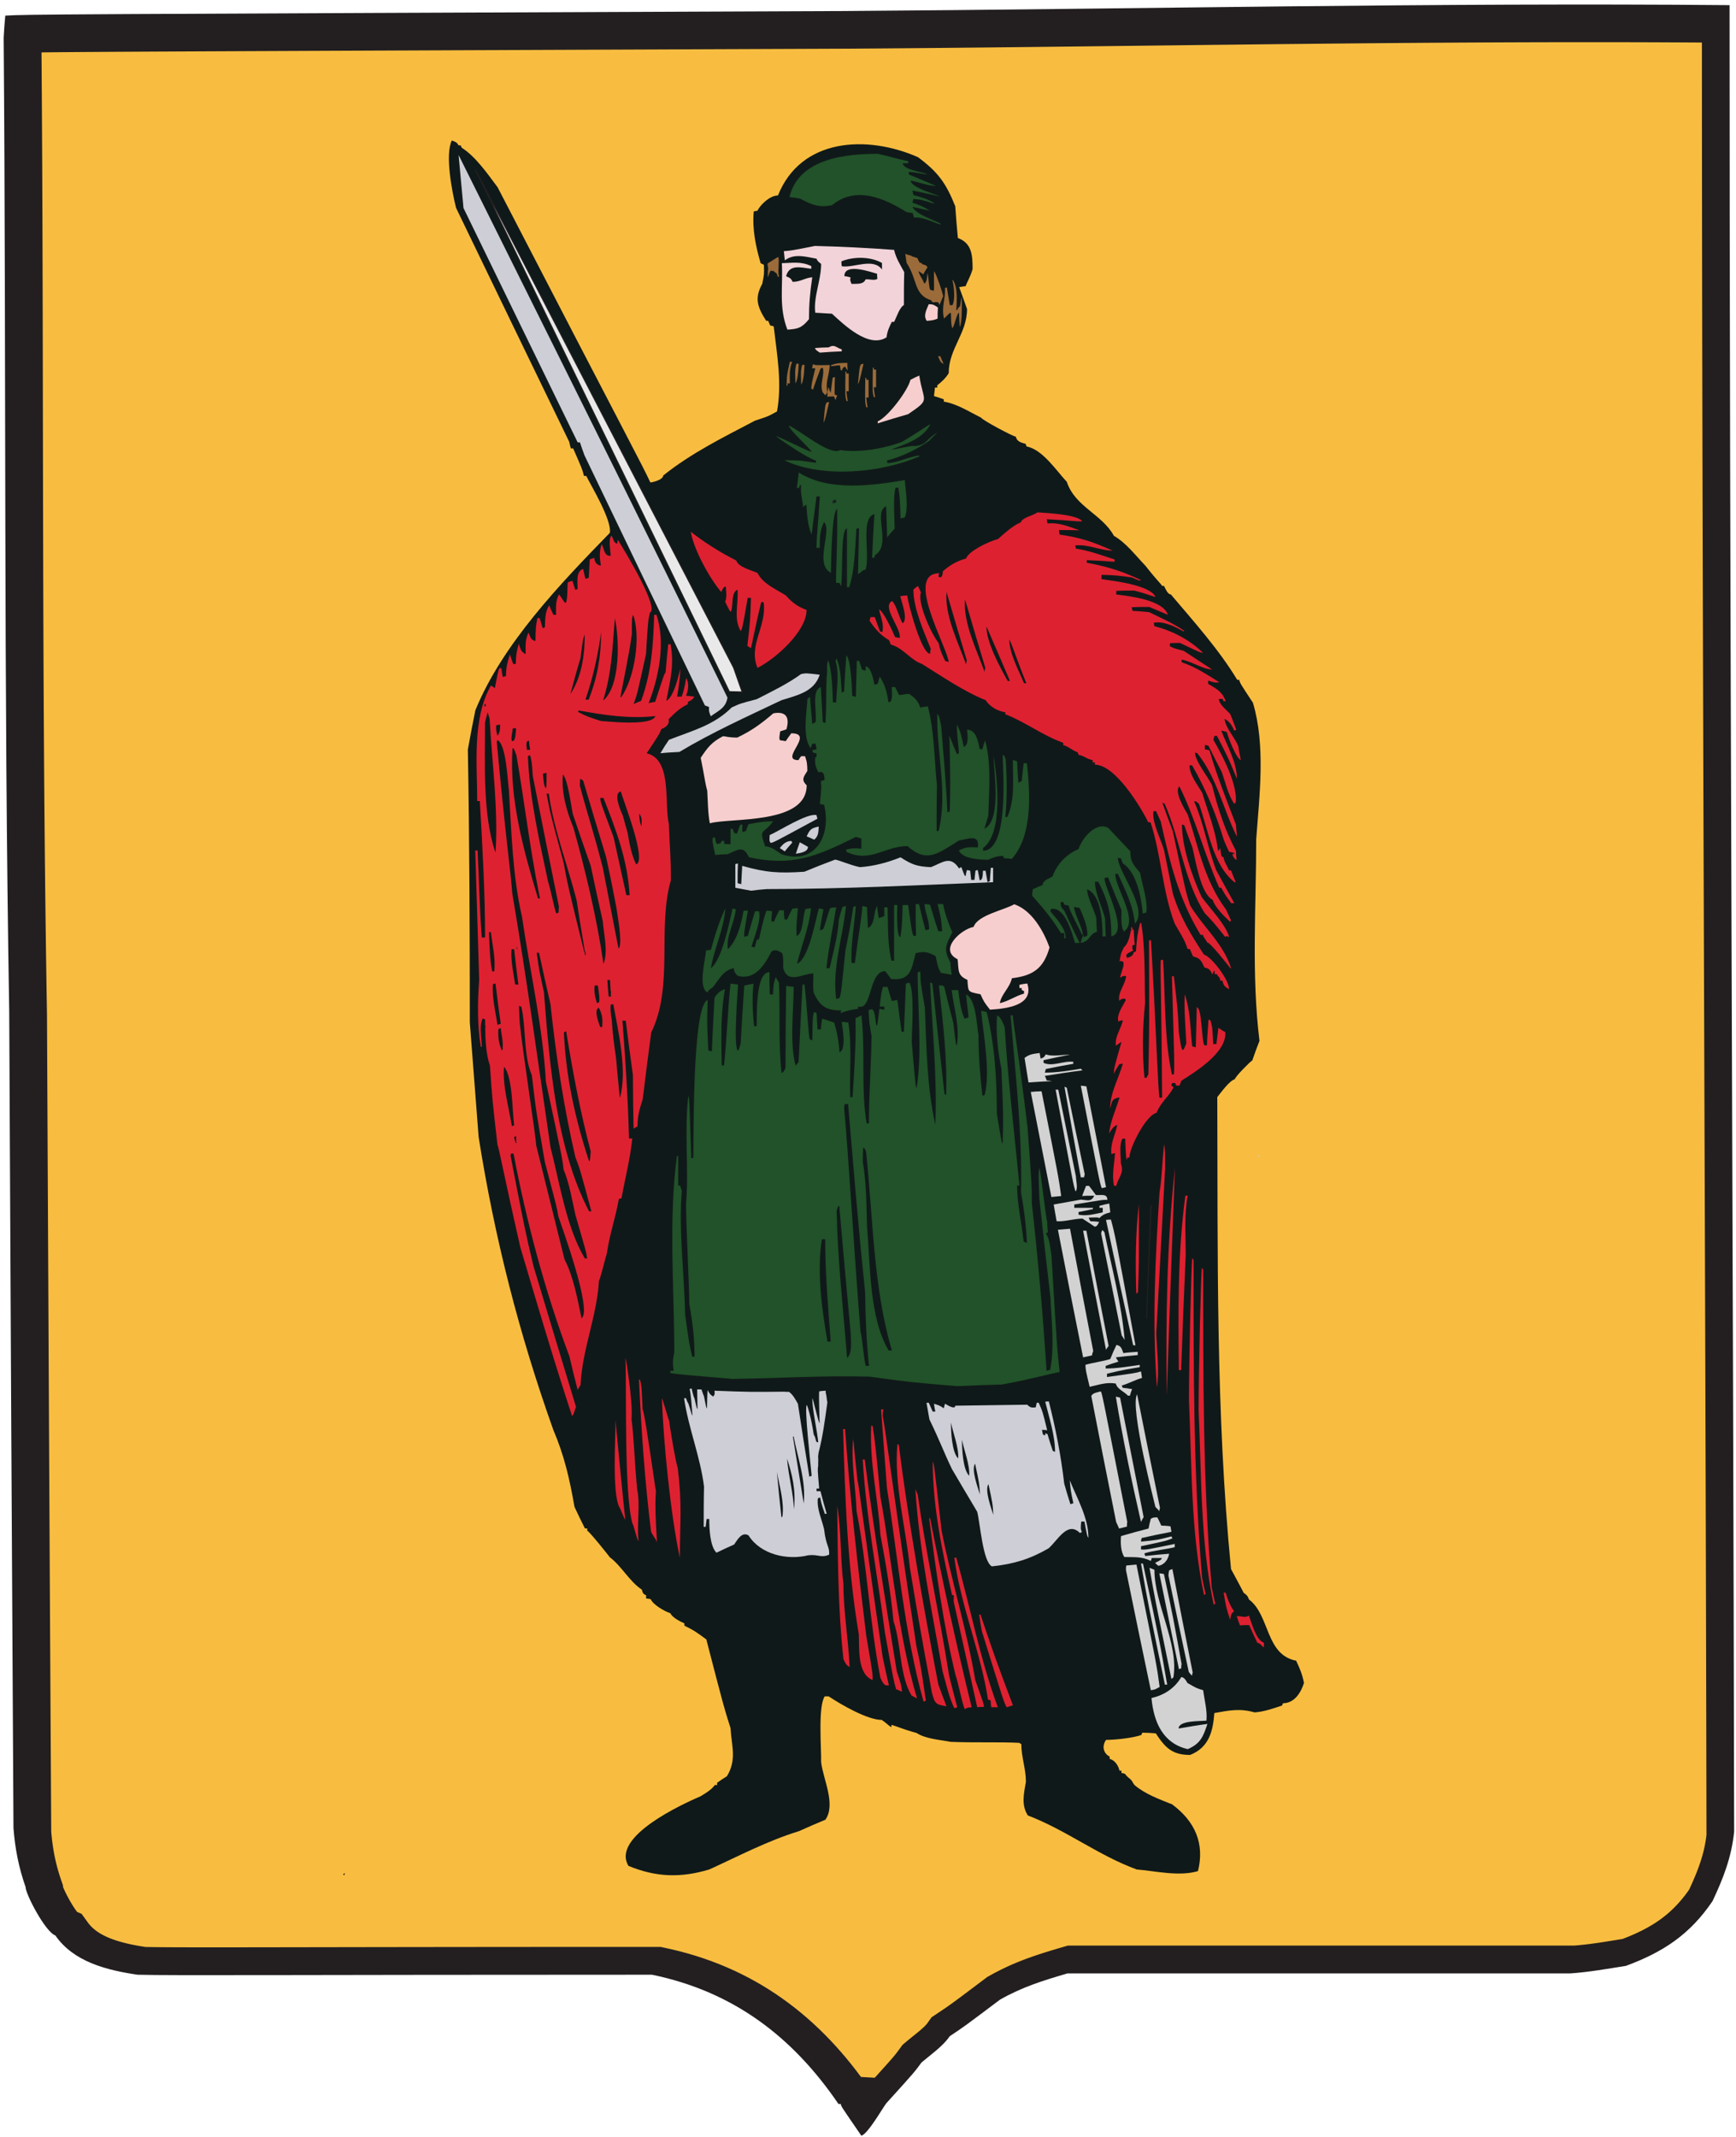 <?xml version="1.0" encoding="UTF-8" standalone="no"?>
<!-- Created with Inkscape (http://www.inkscape.org/) -->

<svg
   version="1.1"
   id="svg2"
   xml:space="preserve"
   width="509.333"
   height="626.667"
   viewBox="0 0 509.333 626.667"
   sodipodi:docname="arms_ryazan.eps"
   xmlns:inkscape="http://www.inkscape.org/namespaces/inkscape"
   xmlns:sodipodi="http://sodipodi.sourceforge.net/DTD/sodipodi-0.dtd"
   xmlns="http://www.w3.org/2000/svg"
   xmlns:svg="http://www.w3.org/2000/svg"><defs
     id="defs6" /><sodipodi:namedview
     id="namedview4"
     pagecolor="#ffffff"
     bordercolor="#666666"
     borderopacity="1.0"
     inkscape:pageshadow="2"
     inkscape:pageopacity="0.0"
     inkscape:pagecheckerboard="0" /><g
     id="g8"
     inkscape:groupmode="layer"
     inkscape:label="ink_ext_XXXXXX"
     transform="matrix(1.333,0,0,-1.333,0,626.667)"><g
       id="g10"
       transform="scale(0.1)"><path
         d="m 1895.89,2.645 c -44.64,64.801 -44.64,64.801 -45.36,69.844 -2.16,0 -3.6,0 -5.04,0 -101.52,149.039 -232.56,247.68 -410.4,284.399 -783.36,0 -1055.52,-2.16 -1132.559,0 -67.679,10.078 -140.398,28.078 -180.718,86.398 -21.602,7.203 -65.524,90.723 -65.524,106.563 C 41.172,593.047 33.25,633.367 29.652,679.445 26.051,1279.21 23.172,1878.25 20.293,2477.29 8.051,3190.09 13.812,3905.05 8.051,4617.85 c 0.719,16.56 2.16,33.11 3.602,48.95 54,2.89 54,2.89 1844.638,10.09 649.44,4.32 1301.04,18.72 1950.48,12.96 0,-1339.2 7.92,-2679.12 10.08,-4018.323 -5.76,-56.16 -23.76,-102.242 -47.52,-152.64 -49.68,-73.442 -108.72,-112.321 -190.8,-142.559 -41.04,-6.48 -80.64,-13.683 -122.4,-16.562 -369.36,0 -738,0 -1106.64,0 -54,-15.84 -98.64,-29.52 -148.32,-57.598 -78.48,-59.043 -78.48,-59.043 -110.88,-80.641 -14.4,-21.601 -42.48,-41.039 -61.92,-57.601 -15.84,-21.598 -15.84,-21.598 -77.76,-90 -10.08,-13.68 -40.32,-66.961 -54.72,-71.281"
         style="fill:#231f20;fill-opacity:1;fill-rule:evenodd;stroke:none"
         id="path12" /><path
         d="m 118.375,627.336 -0.586,3.414 -0.57,3.457 -0.539,3.473 -0.52,3.5 -0.492,3.55 -0.48,3.602 -0.442,3.586 -0.426,3.605 -0.394,3.649 -0.379,3.707 -0.352,3.746 -0.336,3.777 -0.109,1.356 -0.32,53.555 -0.332,56.21 -0.328,56.215 -0.645,112.414 -0.316,56.208 -0.313,56.19 -0.308,56.2 -0.309,56.19 -0.301,56.19 -0.301,56.19 -0.297,56.18 -0.296,56.18 -0.293,56.18 -0.289,56.18 -0.286,56.17 -0.289,56.17 -0.285,56.17 -0.277,56.17 -0.281,56.17 -0.282,56.16 -0.273,56.17 -0.281,56.16 -0.27,56.17 -0.277,56.16 -0.27,56.16 -0.273,56.16 -0.27,56.17 -0.816,168.47 -0.266,56.58 -1.105,67.2 -0.996,66.74 -0.903,66.75 -0.804,66.77 -0.731,66.79 -0.648,66.8 -0.578,66.81 -0.504,66.83 -0.445,66.84 -0.391,66.85 -0.34,66.86 -0.289,66.87 -0.258,66.88 -0.211,66.89 -0.188,66.9 -0.16,66.9 -0.145,66.91 -0.133,66.91 -0.121,66.92 -0.117,66.92 -0.125,66.93 -0.125,66.92 -0.144,66.92 -0.156,66.94 -0.191,66.92 -0.211,66.92 -0.254,66.93 -0.289,66.93 -0.34,66.91 -0.387,66.91 -0.445,66.91 -0.34,45.17 6.086,0.08 17.195,0.19 20.27,0.2 23.691,0.2 27.446,0.2 31.539,0.21 35.964,0.22 40.715,0.23 45.809,0.24 51.246,0.26 57.004,0.27 63.117,0.29 69.551,0.31 76.332,0.34 83.449,0.36 90.902,0.38 98.688,0.41 106.824,0.44 115.28,0.47 124.1,0.51 133.23,0.53 142.71,0.58 152.53,0.61 162.8,0.66 61.03,0.44 60.96,0.49 60.97,0.53 60.97,0.58 60.97,0.61 60.98,0.64 60.98,0.68 60.98,0.69 60.98,0.71 60.97,0.71 60.97,0.72 60.98,0.72 60.97,0.71 60.97,0.7 60.96,0.68 60.95,0.66 60.94,0.62 60.95,0.59 60.93,0.54 60.92,0.51 60.91,0.45 60.91,0.39 60.89,0.34 60.88,0.26 60.87,0.19 60.85,0.11 60.84,0.02 60.83,-0.06 60.8,-0.16 60.8,-0.26 50.18,-0.3 0.01,-54.13 0.06,-125.58 0.11,-125.58 0.15,-125.58 0.18,-125.59 0.22,-125.59 0.25,-125.59 0.28,-125.59 0.3,-125.59 0.33,-125.59 0.34,-125.6 0.37,-125.58 0.39,-125.6 0.4,-125.59 0.41,-125.59 0.42,-125.58 0.42,-125.59 0.43,-125.58 0.42,-125.59 0.44,-125.58 0.42,-125.58 0.42,-125.58 0.41,-125.57 0.4,-125.56 0.38,-125.56 0.37,-125.57 0.35,-125.55 0.33,-125.56 0.3,-125.55 0.29,-125.542 0.25,-125.536 0.21,-121.515 -0.08,-0.723 -0.52,-4.144 -0.57,-4.102 -0.63,-4.059 -0.67,-3.976 -0.73,-3.973 -0.79,-3.969 -0.83,-3.902 -0.89,-3.887 -0.93,-3.875 -1,-3.882 -1.05,-3.868 -1.09,-3.863 -1.16,-3.891 -1.21,-3.89 -1.24,-3.848 -1.29,-3.836 -1.37,-3.933 -1.43,-3.977 -1.46,-3.934 -1.51,-3.945 -1.58,-4.035 -1.64,-4.082 -1.67,-4.051 -1.73,-4.094 -1.78,-4.164 -1.85,-4.207 -1.88,-4.246 -1.95,-4.293 -1.99,-4.367 -1.66,-3.558 -0.85,-1.231 -3.92,-5.449 -3.92,-5.219 -3.93,-5.012 -3.96,-4.832 -3.99,-4.672 -4.02,-4.492 -4.02,-4.312 -4.08,-4.172 -4.14,-4.047 -4.19,-3.91 -4.22,-3.781 -4.31,-3.661 -4.38,-3.578 -4.46,-3.465 -4.5,-3.359 -4.62,-3.269 -4.74,-3.211 -4.86,-3.149 -4.96,-3.07 -5.08,-3 -5.22,-2.961 -5.37,-2.902 -5.49,-2.848 -5.64,-2.785 -5.8,-2.762 -5.99,-2.726 -6.12,-2.684 -6.3,-2.645 -6.49,-2.621 -6.65,-2.59 -0.39,-0.144 -0.56,-0.09 -3.93,-0.629 -3.84,-0.625 -3.83,-0.609 -3.83,-0.625 -3.79,-0.613 -3.76,-0.61 -3.73,-0.594 -3.73,-0.597 -7.38,-1.168 -3.65,-0.563 -3.66,-0.562 -3.64,-0.547 -3.57,-0.531 -3.56,-0.512 -3.58,-0.512 -3.6,-0.496 -3.53,-0.48 -3.51,-0.457 -3.52,-0.45 -3.53,-0.429 -3.47,-0.41 -3.49,-0.395 -3.46,-0.371 -3.5,-0.359 -3.48,-0.344 -3.42,-0.309 -3.45,-0.293 -3.47,-0.273 -1.09,-0.078 H 2350.28 l -15.01,-4.399 -5.07,-1.492 -5.09,-1.504 -5.04,-1.512 -5,-1.507 -5.03,-1.528 -5.02,-1.547 -4.97,-1.554 -4.99,-1.575 -5.05,-1.628 -5.02,-1.645 -4.99,-1.672 -5.02,-1.715 -5.03,-1.754 -5.06,-1.8 -5.03,-1.848 -5.03,-1.871 -5.07,-1.949 -5.11,-2 -5.12,-2.075 -5.11,-2.117 -5.14,-2.187 -5.2,-2.274 -5.14,-2.32 -5.15,-2.375 -5.25,-2.496 -5.25,-2.566 -5.22,-2.622 -5.26,-2.703 -5.32,-2.82 -5.34,-2.902 -9.24,-5.168 -11.02,-8.285 -6.71,-5.047 -6.27,-4.719 -6.95,-5.227 -9.48,-7.117 -4.8,-3.601 -4.42,-3.313 -4.1,-3.062 -3.85,-2.872 -3.62,-2.687 -3.3,-2.457 -3.09,-2.281 -2.89,-2.133 -2.73,-2 -2.47,-1.813 -2.3,-1.656 -2.26,-1.629 -2.15,-1.539 -2,-1.418 -1.98,-1.387 -1.97,-1.382 -1.98,-1.371 -1.99,-1.375 -4.08,-2.766 -4.34,-2.93 -2.43,-1.617 -2.61,-1.75 -2.78,-1.851 -13.96,-9.348 -9.45,-13.281 -0.97,-1.239 -1.45,-1.672 -1.88,-2.007 -2.26,-2.262 -2.65,-2.504 -2.99,-2.703 -3.26,-2.84 -3.5,-2.949 -3.73,-3.082 -3.94,-3.196 -4.09,-3.292 -4.19,-3.364 -4.33,-3.5 -4.45,-3.648 -10.66,-8.961 -7.85,-10.672 -2.33,-3.152 -2.01,-2.684 -1.83,-2.371 -1.83,-2.324 -2.05,-2.52 -2.4,-2.871 -2.88,-3.375 -3.56,-4.074 -4.33,-4.902 -5.17,-5.797 -6.11,-6.813 -7.15,-7.93 -8.3,-9.195 -3.45,-3.812 -30.27,1.703 -10.72,14.234 -11.04,14.074 -11.27,13.774 -11.51,13.48 -11.75,13.176 -11.99,12.863 -12.25,12.567 -12.5,12.238 -12.75,11.914 -13.01,11.59 -13.27,11.262 -13.54,10.914 -13.79,10.57 -14.06,10.219 -14.33,9.859 -14.59,9.496 -14.86,9.141 -15.13,8.758 -15.39,8.379 -15.65,7.996 -15.92,7.613 -16.18,7.215 -16.45,6.832 -16.71,6.43 -16.97,6.027 -17.2,5.621 -17.49,5.227 -17.74,4.812 -17.99,4.41 -25.01,5.477 -79.76,-0.004 -69.03,-0.016 -66.14,-0.027 -63.32,-0.039 -60.57,-0.039 -57.85,-0.055 -55.21,-0.059 -52.608,-0.062 -50.082,-0.063 -47.61,-0.066 -45.191,-0.066 -42.824,-0.071 -40.528,-0.062 -38.285,-0.067 -36.09,-0.058 -33.957,-0.055 -31.89,-0.047 -29.871,-0.039 -27.922,-0.031 -26.008,-0.023 -24.168,-0.008 h -22.379 l -20.644,0.015 -18.954,0.032 -17.351,0.05 -15.77,0.059 -14.258,0.082 -12.777,0.098 -11.351,0.121 -9.985,0.136 -8.652,0.161 -3.004,0.07 -1.555,0.238 -5.812,0.93 -5.762,0.976 -5.703,1.016 -5.621,1.067 -5.555,1.121 -5.476,1.175 -5.344,1.223 -5.266,1.293 -5.176,1.352 -5.05,1.418 -4.911,1.472 -4.773,1.535 -4.629,1.602 -4.515,1.672 -4.348,1.726 -4.18,1.789 -4.039,1.848 -3.867,1.91 -3.691,1.957 -3.532,2.012 -3.359,2.066 -3.195,2.118 -3.032,2.16 -2.882,2.222 -2.723,2.274 -2.602,2.347 -2.468,2.411 -2.336,2.48 -2.235,2.586 -2.129,2.684 -14.59,20.164 -9.875,4.238 -1.164,1.527 -1.765,2.418 -1.914,2.75 -2.02,3.02 -2.07,3.207 -2.106,3.379 -2.128,3.527 -2.11,3.606 -2.074,3.656 -2.008,3.644 -1.93,3.621 -1.847,3.567 -1.742,3.473 -1.586,3.269 -1.43,3.066 -1.27,2.829 -1.07,2.507 -0.687,1.704 -0.293,3.921 -4.368,12.621 -1.164,3.465 -1.129,3.446 -1.093,3.429 -1.051,3.399 -1.008,3.375 -0.988,3.398 -0.953,3.383 -0.914,3.367 -0.875,3.34 -0.856,3.367 -0.828,3.383 -0.785,3.328 -0.742,3.309 -0.735,3.383 -0.711,3.429 -0.675,3.375 -0.641,3.391 -0.625,3.414"
         style="fill:#f8bd40;fill-opacity:1;fill-rule:evenodd;stroke:none"
         id="path14" /><path
         d="m 757.34,575.266 c -0.723,1.441 -1.442,2.16 -2.16,2.882 1.437,0.719 2.879,1.438 4.32,2.161 -0.723,-1.442 -1.441,-2.883 -2.16,-5.043"
         style="fill:#101919;fill-opacity:1;fill-rule:evenodd;stroke:none"
         id="path16" /><path
         d="m 2478.35,795.762 c 0.72,-0.723 1.44,-1.442 2.15,-2.16 0.73,-0.723 1.45,-1.442 2.16,-2.161 7.93,-6.48 7.93,-6.48 12.25,-14.402 0.72,-0.719 1.43,-1.437 2.16,-2.879 23.75,-20.16 54,-30.961 82.8,-42.48 50.4,-37.438 72,-86.399 56.88,-146.879 -41.77,-12.238 -92.16,0 -134.64,3.601 -83.52,30.239 -156.24,87.118 -239.76,118.797 -15.12,23.043 -8.64,48.961 -4.32,74.16 0,28.801 -10.08,54 -10.08,82.801 -2.16,1.442 -3.61,2.16 -5.04,2.879 -43.2,2.16 -100.8,0 -150.48,2.16 -22.32,4.321 -55.45,6.481 -74.88,19.442 -33.84,9.359 -40.32,13.679 -55.44,18 0,-1.442 0,-2.879 0,-5.039 -5.77,2.16 -9.36,7.918 -21.61,15.839 -30.95,0 -88.55,33.118 -116.63,51.84 -2.89,0 -5.76,0 -8.64,0 -15.12,-22.32 -7.2,-115.199 -7.93,-144.722 4.33,-37.438 33.13,-92.879 9.36,-126.719 -19.43,-7.918 -38.87,-16.559 -58.32,-25.199 -68.39,-20.879 -132.47,-54.719 -197.27,-84.239 -62.64,-18.722 -116.64,-17.281 -177.84,7.918 -38.89,64.801 120.96,136.801 159.11,153.36 11.53,7.199 23.05,13.679 30.96,24.48 1.45,0 2.89,0 5.04,0 0,2.16 0,3.602 0,5.039 7.21,5.043 14.41,10.082 21.61,14.403 22.32,36.718 10.08,66.957 7.92,105.839 -14.41,45.36 -14.41,45.36 -53.28,195.119 -26.64,19.44 -26.64,19.44 -48.25,30.24 0,2.16 0,3.6 0,5.04 -10.07,4.32 -26.63,12.96 -30.95,22.32 -12.96,4.32 -38.16,18.72 -43.2,30.96 -3.6,0.72 -7.21,1.44 -10.08,1.44 0,2.88 0,5.04 0,7.2 -6.48,2.16 -7.92,5.76 -9.36,12.24 -27.36,18 -44.64,51.84 -70.56,71.28 -0.73,1.44 -46.08,58.32 -49.69,58.32 0,2.16 0,3.6 0,5.04 -2.16,0 -3.59,0 -5.04,0 -7.91,15.84 -15.83,31.68 -23.03,47.52 -10.8,61.92 -22.32,112.32 -46.8,169.92 -75.6,212.4 -128.88,421.2 -164.17,643.68 -6.48,84.24 -12.96,168.48 -19.43,252 0,199.44 -0.73,401.04 -4.32,600.48 5.04,28.8 10.79,57.6 16.56,86.4 59.76,146.16 186.48,277.92 295.92,390.24 5.04,28.08 -42.48,105.84 -51.85,125.28 -2.16,0 -3.59,0 -5.04,0 -3.59,14.4 -3.59,14.4 -23.75,60.48 -2.16,0 -3.6,0 -5.05,0 -1.43,5.04 -2.87,10.08 -3.59,14.4 -83.52,172.08 -166.32,343.44 -249.12,514.8 -9.364,37.44 -24.485,117.36 -9.364,148.32 8.644,-3.6 10.074,-2.88 15.124,-10.8 1.43,0 2.88,0 4.32,0 0.72,-1.44 1.43,-2.88 2.16,-5.04 30.95,-19.44 57.6,-58.32 79.2,-87.12 291.59,-563.04 316.07,-606.24 336.23,-649.44 7.2,0.72 28.09,6.48 28.09,15.12 61.91,49.68 132.48,84.24 202.32,120.96 28.79,9.36 28.79,9.36 48.24,20.16 11.52,61.92 0,125.28 -7.2,187.2 -2.88,0.72 -5.77,1.44 -7.93,2.16 -1.43,3.6 -2.87,7.2 -4.32,10.08 -1.43,0 -2.87,0 -4.32,0 -18.71,29.52 -26.63,48.96 -8.63,81.36 4.32,21.6 4.32,21.6 3.59,41.76 -2.87,1.44 -5.03,2.88 -7.19,3.6 -10.81,37.44 -18.72,74.88 -15.13,113.76 2.16,0.72 5.05,1.44 7.93,1.44 7.2,14.4 28.07,33.84 45.36,33.84 50.39,126 195.12,133.92 308.16,84.24 44.64,-33.12 61.92,-57.6 82.07,-108 1.45,-23.04 3.61,-46.08 5.77,-69.84 30.96,-11.52 32.39,-38.16 32.39,-68.4 -5.03,-18 -13.68,-30.96 -15.11,-37.44 -5.05,-0.72 -10.09,-1.44 -14.41,-2.16 5.77,-15.84 11.52,-31.68 17.29,-48.24 0,-54 -40.32,-87.12 -40.32,-141.12 -6.48,-10.8 -15.84,-19.44 -25.2,-26.64 0,-1.44 0,-2.88 0,-5.04 -2.16,0 -3.61,0 -5.04,0 -0.73,-5.76 -1.44,-12.24 -2.16,-18.72 7.2,-2.16 14.4,-4.32 21.59,-7.2 0,-1.44 0,-2.88 0,-5.04 28.09,-4.32 56.16,-22.32 82.09,-35.28 4.32,-6.48 71.27,-41.76 76.32,-41.76 2.88,-11.52 12.24,-12.96 21.59,-15.84 0.73,-1.44 1.45,-3.6 2.16,-5.76 35.29,-6.48 65.52,-53.28 88.57,-77.76 18,-54.72 77.76,-71.28 103.68,-118.8 26.64,-15.12 48.24,-43.92 69.11,-65.52 29.52,-37.44 34.57,-39.6 36.73,-44.64 1.43,0 2.88,0 4.32,0 2.88,-5.04 7.92,-18.72 15.11,-18.72 51.13,-60.48 105.13,-120.24 146.16,-187.92 1.45,0 2.89,0 4.32,0 2.17,-7.92 2.17,-7.92 30.25,-50.4 28.08,-94.32 14.4,-203.04 7.2,-300.24 0,-146.88 -10.8,-297.36 7.2,-443.52 -5.77,-14.4 -10.81,-28.8 -15.84,-43.2 -2.88,-0.72 -38.16,-36 -38.16,-41.04 -12.97,-4.32 -29.52,-28.08 -38.88,-39.6 1.43,-346.32 -3.6,-693.36 30.23,-1038.24 9.36,-17.28 18.73,-34.56 28.09,-52.56 5.75,-3.6 8.64,-6.48 11.52,-14.4 46.07,-34.56 36,-121.68 103.68,-134.64 7.91,-16.56 13.68,-30.24 17.28,-48.959 -6.48,-20.879 -20.89,-44.641 -46.08,-44.641 -0.72,-1.441 -1.45,-2.879 -2.16,-5.039 -19.44,-6.48 -39.61,-13.68 -60.49,-15.121 -32.39,9.359 -56.16,4.32 -88.55,-1.437 -2.88,-39.602 -11.52,-75.602 -53.29,-92.161 -39.59,0 -54.71,15.84 -75.59,47.52 -10.08,0.719 -20.16,1.437 -29.53,1.437 -0.71,-1.437 -1.43,-2.879 -2.16,-5.039 -17.99,-6.48 -56.88,-10.8 -77.75,-10.8 -9.36,-12.961 -6.48,-29.52 7.92,-36.719 0,-1.442 0,-2.879 0,-5.039 11.52,-2.883 19.44,-15.121 21.6,-25.922 1.44,0 2.87,0 4.32,0 0,-1.438 0,-2.879 0,-5.039 7.92,-1.442 7.92,-1.442 10.08,-5.039"
         style="fill:#101919;fill-opacity:1;fill-rule:evenodd;stroke:none"
         id="path18" /><path
         d="m 1775.8,1610.18 c 0.72,0 9.29,-24.7 15.24,-65.1 6.45,-9.67 2.61,-17.5 9.81,-16.78 -2.16,25.92 -13.04,71.55 -13.04,96.75 2.16,-1.44 13.25,-53.38 16.14,-54.82 0,10.5 -2.07,57.38 -0.94,70.01 4.32,0.72 9.36,1.44 14.4,1.44 0,-1.44 0,-2.88 0,-4.32 2.61,-10.34 1.52,-10.91 3.6,-21.59 -5.04,-36.73 -10.08,-75.61 -19.44,-110.89 -0.32,-1.33 -0.47,-7.35 -0.93,-6.27 0.84,-12.48 -0.09,-13.88 0.21,-22.53 -1.44,-7.2 -1.44,-7.2 2.16,-49.68 -2.16,0 -4.32,0 -5.76,0 0,-1.44 0,-3.6 0,-5.76 2.88,0 5.76,0 8.64,0 4.32,-16.55 8.64,-33.12 13.68,-49.68 -1.44,0 -2.88,0 -4.32,0 -1.44,7.2 -5.76,12.97 -10.08,36 -2.16,-0.72 -3.6,-1.44 -5.04,-2.16 -2.88,-22.32 8.64,-46.08 13.68,-67.67 4.32,-38.17 12.53,-38.17 11.09,-56.17 -17.85,-7.78 -23.02,1.09 -45.6,-1.24 -46.08,-11.52 -105.17,1.24 -131.81,43.73 -15.12,8.63 -24.48,-10.09 -31.68,-20.16 -12.96,-5.77 -25.92,-11.52 -38.88,-18 -14.4,14.39 -15.84,53.27 -15.84,74.16 -2.16,0 -4.32,0 -5.76,0 -0.72,-5.77 -1.44,-11.52 -2.16,-17.29 -1.44,0 -2.88,0 -4.32,0 0,29.52 0,59.04 0.72,88.56 -7.92,64.8 -34.56,129.6 -43.92,194.41 1.44,0 2.88,0 4.32,0 0.72,-2.89 2.16,-5.77 3.6,-9.36 2.16,0 8.43,-28.07 10.59,-28.79 -1.52,19.1 -3.39,46.79 -6.27,58.31 1.44,0.71 2.88,1.43 4.32,1.43 1.44,-6.48 2.88,-12.95 5.04,-19.43 2.16,0 5.07,-25.82 7.95,-25.82 0,5.76 -0.75,37.33 -0.75,43.09 2.88,0 5.76,0 9.36,0 1.44,-3.6 2.88,-7.92 4.32,-12.24 2.16,-0.71 5.04,-28.75 7.92,-29.47 0,4.32 0.72,35.95 1.44,40.28 5.04,-9.36 5.04,-9.36 12.24,-14.41 3.6,5.05 3.6,5.05 2.88,12.96 77.04,-2.88 77.04,-2.88 153.36,-2.16 9.08,-0.7 8.21,-0.61 10.08,0 9.36,-6.48 14.4,-16.56 20.16,-26.64 7.92,-53.27 16.56,-106.56 25.2,-160.56 1.44,0.72 2.88,1.45 5.04,2.16 -2.16,25.2 -16.67,152.16 -10.65,155.7 z m -30.5,-70.39 c 0,0.71 0.73,1.43 1.45,1.43 9.36,-48.95 27.36,-97.2 22.32,-147.59 -7.93,48.96 -15.84,97.91 -23.77,146.16 z m 2.25,-158.93 c -1.44,35.64 -12.32,73.98 -15.2,111.42 10.97,-33.93 19.79,-69.12 15.2,-111.42 z m -27.58,-17.75 c -3.6,33.84 -7.2,66.96 -10.08,100.08 5.76,-31.68 16.56,-66.24 12.24,-98.64 -0.72,0 -1.44,-0.73 -2.16,-1.44"
         style="fill:#ceced6;fill-opacity:1;fill-rule:evenodd;stroke:none"
         id="path20" /><path
         d="m 2183.2,1255.21 c -20.16,10.08 -25.92,95.75 -32.4,120.24 -18.72,31.68 -37.44,62.64 -55.44,93.6 -19.44,40.32 -25.2,59.04 -49.68,109.43 -2.16,12.25 -4.32,24.48 -6.48,36.73 1.44,0 2.88,0 5.04,0 2.88,-6.48 5.76,-12.96 8.64,-19.44 1.44,0 3.6,0 5.76,0 -1.44,5.76 -2.16,11.52 -2.88,17.28 12.96,-4.32 12.96,-4.32 21.6,-10.09 0.72,3.61 1.44,7.2 2.88,10.09 2.16,-1.44 22.32,-14.41 22.32,-4.32 52.56,0.72 105.12,1.43 158.4,2.16 5.76,-5.76 9.36,-7.2 18.72,-5.76 0.72,3.6 1.44,7.19 2.16,10.08 1.44,0 2.88,0 4.32,0 8.64,-19.44 8.64,-19.44 18.72,-60.48 -4.32,0.72 -7.92,0.72 -11.52,0.72 0.72,-2.88 1.44,-6.49 2.16,-10.08 1.44,-0.73 2.88,-1.44 5.04,-2.16 0,2.16 0,3.59 0,5.04 1.44,-0.72 2.88,-1.45 5.04,-2.16 3.6,-12.25 7.2,-24.48 11.52,-36.72 1.44,-0.73 2.88,-1.44 5.04,-2.16 0,36 -12.96,74.88 -21.6,110.16 2.16,0.72 5.04,0.72 7.92,0.72 15.12,-59.77 26.64,-118.8 33.84,-180.72 4.32,-15.12 8.64,-30.24 13.68,-45.37 2.16,0.73 4.32,1.45 6.48,2.16 -5.76,26.64 -5.76,26.64 -7.92,50.41 16.56,-41.04 41.04,-82.09 41.04,-126.73 -2.88,4.32 -2.88,4.32 -8.64,36 -2.88,0 -5.04,0 -7.2,0 -1.44,-15.84 -1.44,-15.84 1.44,-23.04 -1.44,-0.71 -2.88,-1.43 -4.32,-2.16 -27.36,27.36 -48.96,-16.55 -69.12,-33.84 -41.04,-23.75 -77.04,-34.55 -124.56,-39.59 z m -74.31,237.44 c -13.68,13.68 -15.84,57.6 -15.84,79.2 4.32,-22.32 18,-56.88 15.84,-79.2 z m 24.25,-38.11 c -13.68,13.68 -15.84,57.6 -15.84,79.2 4.32,-22.32 18,-56.88 15.84,-79.2 z m 23.76,-41.04 c -5.04,15.84 -19.44,54.72 -10.8,67.68 9.36,-43.2 9.36,-43.2 10.8,-67.68 z m 29.44,-45.03 c -5.04,15.84 -19.44,54.72 -10.8,67.68 9.36,-43.2 9.36,-43.2 10.8,-67.68"
         style="fill:#ceced6;fill-opacity:1;fill-rule:evenodd;stroke:none"
         id="path22" /><path
         d="m 2473.54,2616.71 c 0,0.72 0.72,1.44 1.44,1.44 9.36,9.37 11.52,24.48 14.4,36.73 1.44,0.71 3.6,1.43 5.76,1.43 0.72,-10.79 1.44,-22.31 2.16,-33.84 -2.16,0 -3.6,-0.72 -5.04,-1.43 0,-8.65 0,-8.65 2.16,-10.81 -12.96,-6.48 -12.96,-6.48 -15.84,-10.8 0.72,-1.43 1.44,-3.59 2.16,-5.75 7.92,2.87 12.96,4.32 14.4,12.23 1.44,0.72 2.88,1.45 5.04,2.16 2.88,36 2.88,36 9.36,62.64 0.72,0 1.44,0 2.16,0 9.36,-53.28 7.2,-125.28 8.64,-176.4 -5.76,-54.72 -6.48,-109.43 -1.44,-164.15 1.44,0 2.88,0 5.04,0 0.72,2.88 2.16,5.04 3.6,7.2 2.16,108 2.16,108 1.44,295.19 1.44,0 2.88,0 4.32,0 10.8,-182.87 15.84,-338.39 18.72,-346.32 1.44,0 3.6,0 5.76,0 -1.44,227.52 -4.32,268.56 -2.88,303.13 1.44,0 2.88,0 5.04,0 5.04,-80.65 2.16,-173.52 19.44,-252 1.44,0 2.88,0 4.32,0 1.44,18.71 1.44,18.71 -4.32,216 1.44,0 2.88,0 4.32,0 8.64,-74.89 8.64,-74.89 10.8,-122.41 5.04,-33.84 5.04,-33.84 7.92,-39.59 2.88,0 2.88,0 8.64,14.39 -4.32,75.61 -4.32,75.61 -3.6,108 12.96,-36 12.24,-76.32 16.56,-114.48 2.16,-0.72 5.04,-1.43 7.92,-2.16 0.72,29.52 1.44,59.04 2.16,87.84 11.52,0 10.08,-70.56 16.56,-83.52 1.44,0 3.6,0 5.76,0 0.72,19.45 2.16,38.16 3.6,56.88 1.44,-0.72 2.88,-1.43 4.32,-2.16 4.32,-16.56 4.32,-16.56 5.76,-51.84 2.16,0 4.32,0 7.2,0 1.44,12.24 2.88,23.76 4.32,35.28 2.16,0 9.36,-7.2 15.12,-8.64 4.32,-44.64 -64.8,-87.11 -96.48,-107.27 -1.44,-3.61 -2.88,-7.21 -4.32,-10.8 -2.88,0 -5.04,0 -7.2,0 -0.72,2.16 -1.44,4.32 -2.16,5.75 -2.16,0 -4.32,0 -6.48,0 -0.72,-1.43 -1.44,-2.88 -2.16,-5.04 1.44,-1.44 2.88,-2.88 5.04,-4.32 -10.08,-20.88 -28.08,-32.39 -37.44,-56.16 -23.76,-5.75 -59.76,-77.04 -59.76,-98.64 -2.16,0 -3.6,0 -5.04,0 0,-1.43 0,-2.88 0,-4.31 -2.16,0 -2.16,0 -4.32,46.07 -2.16,0 -4.32,0 -5.76,0 -7.92,-12.23 -3.6,-39.6 -3.6,-54.71 7.92,-21.61 -5.76,-30.25 -10.08,-48.97 -2.16,0 -3.6,0 -5.04,0 -5.04,24.49 0.72,47.52 2.16,72 -2.88,-0.71 -5.76,-1.44 -7.92,-2.16 -2.88,23.04 8.64,42.49 12.96,64.08 -8.64,-2.88 -12.96,-10.79 -18,-18.72 2.88,27.36 15.12,52.56 23.04,79.2 -16.56,-2.88 -15.84,-6.48 -20.88,-24.48 0,34.57 18.72,65.53 28.08,98.64 -2.88,0 -5.76,-0.72 -7.92,-1.43 -4.32,-6.48 -8.64,-13.68 -12.24,-20.89 1.44,15.12 1.44,15.12 17.28,70.57 -4.32,-2.89 -8.64,-5.77 -12.24,-8.65 -3.6,18.72 11.52,37.44 15.12,56.17 -3.6,-0.73 -7.2,-1.45 -10.08,-2.88 -3.6,15.84 9.36,33.11 16.56,46.79 -0.72,1.44 -1.44,2.89 -2.16,3.6 -7.92,-0.71 -7.92,-0.71 -12.24,-5.03 -3.6,19.43 13.68,36 15.12,54.71 -7.92,0 -7.92,0 -12.96,-4.32 -0.72,10.09 18,41.04 -1.44,36.72 2.88,17.28 2.88,17.28 9.36,30.24"
         style="fill:#de2131;fill-opacity:1;fill-rule:evenodd;stroke:none"
         id="path24" /><path
         d="m 2178.99,2479.97 c -12.96,16.57 -12.96,16.57 -20.88,33.84 -29.52,5.76 -26.64,5.05 -28.8,31.68 -23.04,10.08 -18.72,21.6 -21.6,45.37 -42.48,20.87 6.48,65.52 35.28,71.27 8.64,25.92 66.96,36.73 89.28,49.68 38.88,-12.95 64.8,-59.04 77.76,-95.04 -12.96,-45.36 -35.28,-61.91 -82.8,-67.68 -5.04,-21.6 -23.04,-34.55 -26.64,-54.71 18,3.59 34.56,15.83 53.28,20.87 0,2.16 0,4.32 0,5.77 -2.16,0.71 -3.6,1.43 -5.04,2.15 0,1.44 0,2.88 0,4.32 -2.16,0 -3.6,0 -5.04,0 0,2.89 0,5.05 0,7.21 5.76,1.43 11.52,2.16 17.28,2.87 15.84,-48.24 -45.36,-55.44 -82.08,-57.6"
         style="fill:#f7cece;fill-opacity:1;fill-rule:evenodd;stroke:none"
         id="path26" /><path
         d="m 1562.36,2889.94 c -4.32,21.6 -4.32,49.69 -5.77,72 -5.04,17.28 -7.2,38.88 -14.39,72 15.84,23.76 24.48,34.56 48.96,47.52 7.2,0 10.07,-2.88 31.68,-2.88 31.68,15.12 53.28,30.96 79.2,53.28 30.23,5.76 36,-11.52 28.8,-35.28 -5.04,-1.44 -9.36,-2.88 -13.68,-4.32 -2.16,-15.12 -2.16,-15.12 -0.73,-19.44 4.32,-0.72 8.64,-1.44 12.96,-2.16 3.61,5.76 7.93,11.52 12.25,17.28 53.27,0 -28.09,-59.04 15.84,-59.04 1.43,2.88 3.59,5.76 5.75,8.64 2.89,0 5.77,0 8.65,0 4.32,-11.52 5.03,-19.44 5.03,-32.4 -8.63,-13.68 -13.68,-19.44 -1.43,-31.68 0,-87.12 -167.05,-70.56 -213.12,-83.52"
         style="fill:#f7cece;fill-opacity:1;fill-rule:evenodd;stroke:none"
         id="path28" /><path
         d="m 1653.02,2741.66 c -11.52,2.15 -23.04,4.31 -34.56,6.47 0,17.28 0,34.57 0,51.84 1.44,0.73 3.6,1.44 5.76,1.44 -0.72,-14.39 -0.72,-28.8 -0.72,-43.2 2.16,-0.71 5.04,-1.44 7.92,-2.16 0.72,13.68 1.44,27.36 2.16,40.33 52.56,-15.13 82.08,-16.57 136.8,-12.97 22.32,9.36 44.64,18 67.68,26.64 7.92,-0.71 33.12,-12.24 54.72,-16.56 30.96,2.16 60.48,10.08 89.28,21.6 25.92,-16.55 36.72,-20.16 66.96,-21.6 25.92,10.08 42.48,26.64 61.92,-2.88 1.44,1.44 2.88,2.16 5.04,2.88 7.2,-19.44 7.2,-19.44 9.36,-19.44 0.72,4.33 1.44,8.65 2.88,12.97 2.16,0 4.32,-0.73 7.2,-1.45 0.72,-6.48 1.44,-12.96 2.16,-20.16 2.16,0 4.32,0 7.2,0 0.72,7.2 1.44,13.68 2.16,20.16 1.44,0.72 2.88,1.45 5.04,1.45 1.44,-7.21 2.88,-14.41 4.32,-22.32 7.92,0 6.48,15.84 7.2,20.87 1.44,0 3.6,0 5.76,0 1.44,-7.92 2.88,-16.55 4.32,-25.19 1.44,0.71 2.88,1.43 5.04,2.16 0.72,10.07 1.44,20.16 2.16,29.51 1.44,0 2.88,0 5.04,0 0,-10.08 0,-20.87 0,-31.67 -165.6,-6.49 -332.64,-15.13 -498.24,-15.13 -11.52,-0.71 -23.04,-2.16 -34.56,-3.59"
         style="fill:#ceced6;fill-opacity:1;fill-rule:evenodd;stroke:none"
         id="path30" /><path
         d="m 1751.66,2823.02 c 2.88,8.64 5.76,17.27 8.64,25.19 5.76,-2.87 11.52,-6.48 18,-10.08 0,-11.52 -17.28,-13.68 -26.64,-15.11"
         style="fill:#ceced6;fill-opacity:1;fill-rule:evenodd;stroke:none"
         id="path32" /><path
         d="m 1727.18,2828.05 c -3.6,2.88 -7.2,5.04 -10.8,7.2 5.76,7.93 13.68,15.84 25.2,15.84 0.72,-0.71 1.44,-2.16 2.16,-3.59 -5.76,-6.48 -11.52,-12.96 -16.56,-19.45"
         style="fill:#ceced6;fill-opacity:1;fill-rule:evenodd;stroke:none"
         id="path34" /><path
         d="m 1696.22,2846.77 c -2.88,4.32 -2.88,4.32 -2.16,17.28 20.16,8.65 82.8,48.97 102.96,43.92 0.72,-2.16 1.44,-5.04 2.16,-7.92 -95.76,-51.84 -95.76,-51.84 -102.96,-53.28"
         style="fill:#ceced6;fill-opacity:1;fill-rule:evenodd;stroke:none"
         id="path36" /><path
         d="m 1791.98,2853.97 c -5.76,2.89 -11.52,5.05 -16.56,7.21 7.2,15.11 9.36,18 26.64,21.59 -0.72,-12.23 -0.72,-21.59 -10.08,-28.8"
         style="fill:#ceced6;fill-opacity:1;fill-rule:evenodd;stroke:none"
         id="path38" /><path
         d="m 1453.58,3044.05 c 5.76,10.08 12.24,20.16 18.72,29.52 51.12,20.16 98.64,31.68 138.24,71.29 18.72,8.63 18.72,8.63 54.72,18 32.4,16.55 68.4,33.84 97.92,55.43 10.8,2.16 10.8,2.16 41.04,-1.43 -12.24,-38.16 -50.4,-45.36 -84.24,-56.16 -74.16,-35.29 -154.08,-71.29 -224.64,-113.77 -14.4,-0.72 -28.08,-1.44 -41.76,-2.88"
         style="fill:#ceced6;fill-opacity:1;fill-rule:evenodd;stroke:none"
         id="path40" /><path
         d="m 1564.46,3125.41 c -2.88,6.48 -5.04,12.24 -3.6,20.16 -3.6,1.45 -6.48,2.88 -9.36,3.61 -88.56,183.59 -177.12,367.2 -264.96,550.07 -3.6,10.09 -7.2,19.45 -10.08,28.8 -2.16,0 -3.6,0 -5.04,0 -84.24,172.08 -167.76,344.16 -251.28,515.52 -3.6,38.88 -7.2,77.76 -10.8,116.64 362.16,-727.19 362.16,-727.19 591.84,-1193.76 -3.6,-23.04 -20.16,-28.8 -36.72,-41.04"
         style="fill:#ceced6;fill-opacity:1;fill-rule:evenodd;stroke:none"
         id="path42" /><path
         d="m 2489.59,2655.95 v 5.04 h 2.88 v -5.04 h -2.88"
         style="fill:#de2131;fill-opacity:1;fill-rule:evenodd;stroke:none"
         id="path44" /><path
         d="m 2606.55,3313.37 c -0.73,0 -1.44,-0.72 -1.44,-1.44 -18.72,10.8 -43.2,23.04 -65.52,19.44 0,-2.16 0.71,-5.04 1.43,-7.92 38.16,-9.36 78.48,-30.24 106.57,-58.32 -5.04,0 -5.04,0 -50.41,21.6 -7.91,0 -15.11,0 -22.31,-0.72 0,-2.16 0,-4.32 0,-6.48 7.92,-4.32 7.92,-4.32 30.24,-10.08 20.87,-13.68 41.76,-27.36 62.64,-41.04 -19.45,0 -45.36,18 -66.96,21.6 0,-1.44 0,-3.6 0,-5.76 30.23,-10.08 56.16,-27.36 82.8,-43.92 -9.36,-2.16 -15.84,0.72 -24.48,3.6 0,-2.16 0,-4.32 0,-7.2 19.44,-11.52 30.96,-17.28 38.87,-38.16 -2.16,0 -3.59,0 -5.03,0 -0.72,2.16 -1.45,3.6 -2.16,5.04 -2.88,0 -5.76,0 -7.92,0 0,-12.24 17.27,-24.48 25.2,-33.84 4.32,-10.8 8.64,-22.32 12.95,-33.84 -1.43,-0.72 -2.88,-1.44 -4.31,-2.16 -5.05,11.52 -10.8,20.88 -21.6,25.92 3.6,-22.32 21.6,-38.88 30.23,-59.76 1.45,-10.08 3.61,-20.16 5.77,-30.96 -10.81,5.04 -27.36,48.24 -30.97,61.92 -4.32,1.44 -8.64,2.16 -12.23,2.88 12.96,-33.12 34.55,-69.84 34.55,-105.84 -18.71,45.36 -18.71,45.36 -43.91,94.32 -2.16,0 -4.32,0 -5.76,0 -0.72,-2.88 -1.45,-5.76 -2.16,-8.64 19.44,-33.12 54.71,-100.8 48.96,-138.24 -1.45,-0.72 -2.16,-1.44 -2.88,-2.88 -13.69,20.16 -19.44,46.8 -27.37,69.84 -10.07,19.44 -20.16,38.88 -29.52,58.32 -2.87,0.72 -5.75,1.44 -7.91,1.44 0,-2.88 0,-5.76 0,-9.36 2.88,-0.72 6.48,-1.44 10.07,-2.16 15.84,-54.72 38.16,-110.88 58.32,-163.44 0.72,-8.64 1.45,-17.28 2.16,-26.64 -30.96,61.92 -43.19,128.16 -87.12,183.6 -2.16,0.72 -3.59,1.44 -5.04,1.44 0,-18.72 28.09,-52.56 37.45,-72 13.68,-53.28 27.36,-96.48 52.55,-144 0,-6.48 0.72,-12.96 1.45,-19.44 -0.73,0 -1.45,0 -2.16,0 -5.77,6.48 -5.77,6.48 -7.2,12.24 4.32,0 4.32,0 4.32,2.16 -4.32,1.44 -7.92,2.16 -11.53,2.88 -4.31,8.64 -7.91,17.28 -11.52,25.92 -18.71,61.2 -39.59,111.6 -69.84,164.16 -2.16,0 -4.32,0 -5.75,0 0,-20.88 18,-43.2 28.07,-60.48 12.25,-41.04 30.25,-84.96 34.57,-127.44 2.88,0 2.88,5.04 5.04,5.04 0.71,-5.76 1.43,-11.52 2.88,-17.28 1.44,-0.72 2.87,-1.44 4.32,-2.16 2.16,-12.24 7.19,-16.56 12.23,-28.8 1.45,0 2.89,0 4.32,0 2.89,-7.92 6.48,-16.56 10.09,-25.2 -0.73,0 -1.45,-0.72 -1.45,-1.44 -48.96,37.44 -59.03,118.08 -79.19,172.8 -5.77,5.76 -5.77,5.76 -10.81,5.76 21.61,-48.24 29.52,-102.24 48.97,-151.92 12.96,-23.76 25.91,-47.52 39.6,-72 -2.89,0 -5.05,0 -7.21,0 -2.16,5.76 -7.2,7.2 -21.59,33.84 -1.45,0 -2.88,0 -4.32,0 -32.41,72.72 -51.84,151.2 -87.84,223.2 -12.25,-12.24 12.23,-51.12 18.71,-62.64 24.49,-75.6 36.72,-144.72 84.25,-208.8 3.59,-7.92 7.2,-15.84 10.79,-23.76 -0.71,-0.72 -1.43,-1.44 -2.16,-2.88 -12.95,12.24 -33.11,31.68 -38.16,48.24 -26.63,12.96 -38.16,89.28 -44.63,115.2 -6.48,16.56 -12.25,33.12 -18,48.96 -2.16,0.72 -3.6,1.44 -5.05,1.44 0,-49.68 22.32,-113.76 43.21,-159.12 16.56,-23.04 54,-61.92 60.47,-87.84 -1.43,0 -2.16,0 -2.88,0 0,2.16 0,2.16 -4.32,0.72 -0.71,0 -1.43,0 -1.43,-0.72 -25.92,32.4 -25.92,32.4 -44.64,51.84 -46.09,71.28 -54,163.44 -88.57,241.2 -2.16,0.72 -3.59,1.44 -5.04,2.16 7.2,-20.88 15.13,-41.76 23.04,-62.64 28.8,-134.64 28.8,-134.64 38.16,-163.44 28.09,-46.8 72.73,-83.52 90,-137.52 -0.71,0 -0.71,-0.72 -0.71,-1.44 -3.61,4.32 -44.65,57.6 -51.84,57.6 -2.88,6.48 -7.92,10.8 -9.36,16.56 -2.16,0 -3.61,0 -5.04,0 -48.96,80.64 -66.96,157.68 -87.84,249.84 -3.6,7.92 -7.21,15.12 -10.08,22.32 -2.17,0 -4.33,0 -5.77,0 -4.31,-22.32 16.57,-63.36 23.05,-84.96 6.48,-31.68 12.96,-63.36 19.43,-95.76 15.12,-50.4 39.61,-90.72 68.41,-134.64 15.84,-4.32 55.43,-54.72 55.43,-76.32 -9.36,5.76 -12.23,7.2 -14.39,18.72 -2.16,0 -3.61,0 -5.04,0 0,9.36 -5.04,7.2 -7.2,14.4 -2.16,0 -3.6,0 -5.05,0 0,2.88 0,5.04 0,7.2 -2.16,0 -2.16,0 -5.04,-7.92 -4.32,9.36 -7.19,13.68 -17.28,15.12 -7.2,14.4 -8.63,20.88 -25.2,24.48 -2.87,5.76 -5.03,11.52 -7.19,16.56 -2.16,0 -3.61,0 -5.04,0 -5.77,20.16 -18,37.44 -28.09,55.44 -27.36,71.28 -29.52,150.48 -53.27,223.2 -2.16,0 -3.6,0 -5.05,0 -16.55,33.84 -72.71,126.72 -117.36,126.72 0,2.16 0,3.6 0,5.04 -2.16,0 -3.59,0 -5.03,0 0,2.16 0,3.6 0,5.04 -12.97,2.16 -18,9.36 -30.97,11.52 -0.71,2.16 -1.43,4.32 -2.16,5.76 -11.52,3.6 -20.16,12.96 -31.68,15.84 0,2.16 0,3.6 0,5.04 -45.35,15.84 -83.51,46.08 -127.43,62.64 0,1.44 0,2.88 0,4.32 -17.28,2.88 -33.85,12.24 -43.21,26.64 -48.23,19.44 -96.48,52.56 -140.39,79.92 -24.48,7.92 -41.04,35.28 -68.4,42.48 -1.44,3.6 -2.89,7.2 -4.32,10.08 -17.28,9.36 -31.68,25.92 -42.48,42.48 0.72,2.88 1.43,5.76 2.16,7.92 2.88,0 5.75,0 9.36,0 3.6,-10.08 7.2,-20.88 11.52,-31.68 1.44,0 2.87,-0.72 5.03,-1.44 4.32,17.28 -3.59,33.12 -7.19,49.68 9.35,-2.88 29.51,-46.8 35.28,-60.48 2.88,-0.72 6.48,-1.44 10.07,-2.16 5.04,20.16 -41.03,69.12 -16.55,81.36 10.07,-10.08 14.39,-34.56 23.04,-48.96 12.96,8.64 -2.88,47.52 -5.04,59.76 5.04,0.72 10.07,1.44 15.12,1.44 2.88,-21.6 31.68,-128.16 50.4,-128.16 0,3.6 0.71,7.2 1.44,10.8 -15.12,38.16 -38.16,88.56 -38.16,130.32 2.88,2.88 6.48,5.76 10.07,7.92 2.17,-4.32 4.33,-9.36 6.49,-14.4 -8.65,-21.6 23.76,-92.88 38.87,-110.88 4.32,-18 4.32,-18 14.41,-39.6 2.16,-0.72 5.04,-1.44 7.91,-2.16 -5.03,36.72 -97.91,195.12 -20.16,195.12 -2.16,-2.16 -2.16,-2.16 -2.16,-8.64 1.45,0 3.61,0 5.77,0 2.87,4.32 2.87,4.32 3.59,12.96 15.84,13.68 30.25,22.32 51.12,28.08 5.04,15.84 50.41,38.16 69.84,42.48 12.97,11.52 35.29,31.68 50.41,36.72 3.59,11.52 26.63,14.4 36.72,22.32 19.44,-1.44 87.12,-4.32 98.64,-19.44 -10.8,-1.44 -19.45,1.44 -77.77,4.32 0,-2.88 0.73,-5.76 1.45,-9.36 24.48,2.88 48.23,-7.2 70.55,-15.12 -15.12,0.72 -30.23,0.72 -45.35,0.72 0,-2.88 0.71,-6.48 1.44,-10.08 45.36,-6.48 73.43,-15.84 116.63,-35.28 -27.36,0 -52.56,14.4 -82.07,11.52 0,-2.16 0.71,-4.32 1.44,-7.2 29.52,-4.32 56.16,-14.4 84.95,-23.76 0,-1.44 0,-2.88 0,-5.04 -20.88,1.44 -41.04,2.88 -61.2,3.6 0,-1.44 0,-3.6 0,-5.76 43.93,-7.92 78.48,-18.72 119.52,-38.16 -3.59,-1.44 -3.59,-1.44 -20.16,5.76 -23.04,3.6 -44.63,5.76 -66.95,5.76 0,-2.88 0,-5.76 0,-9.36 28.79,-4.32 105.84,-12.96 118.79,-38.88 -3.59,-0.72 -10.79,4.32 -46.79,13.68 -13.68,0 -26.64,0 -39.6,-0.72 0,-2.16 0,-5.04 0,-7.92 30.96,-3.6 102.96,-12.24 113.76,-44.64 -13.68,5.76 -27.37,11.52 -41.05,17.28 -12.95,0 -25.91,0 -38.87,-0.72 0.71,-2.16 1.44,-5.04 2.16,-7.92 12.24,-0.72 24.48,-1.44 36.71,-2.88 25.93,-12.96 53.29,-24.48 77.05,-41.04 z m -480.09,-74.24 c -17.28,48.23 -47.52,108 -43.2,159.83 14.4,-49.68 29.52,-100.08 44.64,-150.48 -0.72,-2.88 -1.44,-5.76 -1.44,-9.35 z m 40.7,-16.29 c -17.28,48.24 -47.52,108 -43.2,159.84 14.4,-49.68 29.52,-100.08 44.65,-150.48 -0.73,-2.88 -1.45,-5.76 -1.45,-9.36 z m 50.74,-19.72 c -18,32.4 -46.8,84.96 -46.8,120.24 17.28,-39.6 34.56,-79.92 51.84,-120.24 -2.16,0 -3.6,0 -5.04,0 z m 36,-5.04 c -11.52,28.08 -32.4,65.52 -32.4,96.48 9.36,-19.44 11.52,-31.68 37.44,-96.48 -2.16,0 -3.6,0 -5.04,0"
         style="fill:#de2131;fill-opacity:1;fill-rule:evenodd;stroke:none"
         id="path46" /><path
         d="m 1667.29,3231.9 c -20.88,48.96 20.16,90.73 13.68,143.28 -2.16,2.16 -2.16,2.16 -5.76,0.72 -7.92,-33.11 -15.12,-66.96 -22.32,-100.8 -2.88,2.16 -5.76,3.6 -7.92,5.04 6.48,57.6 6.48,57.6 7.92,105.84 -2.88,0 -5.04,0 -7.2,0 -10.8,-62.64 -10.8,-62.64 -15.12,-73.44 -16.56,27.36 -5.04,59.04 -7.2,91.44 -15.12,-7.2 -8.64,-33.12 -14.4,-48.24 -2.16,0 -2.16,0 -12.96,21.6 4.32,8.64 2.16,23.76 1.44,33.84 -5.04,-2.16 -5.04,-2.16 -10.08,-12.24 -25.92,30.24 -60.48,93.6 -66.96,132.48 28.8,-23.04 66.96,-46.79 100.08,-63.36 4.32,-14.4 33.84,-21.6 46.8,-27.36 12.24,-24.48 40.32,-35.28 62.64,-49.68 12.24,-14.39 26.64,-25.2 45.36,-31.68 0,-46.8 -67.68,-107.28 -108,-127.44"
         style="fill:#de2131;fill-opacity:1;fill-rule:evenodd;stroke:none"
         id="path48" /><path
         d="m 1864.08,3409.52 c 0,43.21 0,86.41 0,128.89 -14.4,0 -8.64,-105.12 -12.96,-126.73 -1.44,2.89 -2.88,5.05 -3.6,7.21 -2.88,0 -5.04,0 -7.2,0 -1.44,8.63 3.6,89.27 2.16,162.72 -12.24,-5.77 -12.96,-121.68 -13.68,-140.4 -37.44,18.72 3.6,92.88 -15.12,111.59 -9.36,-19.44 -9.36,-34.55 -9.36,-56.87 -2.88,0 -5.04,0 -7.2,0 0.72,36 3.6,48.23 7.2,113.03 -2.88,0 -5.04,0 -7.2,0 -3.6,-28.08 -7.2,-56.16 -10.8,-84.23 -8.64,20.88 -10.08,43.91 -11.52,66.23 -2.88,-1.44 -5.04,-2.87 -7.2,-5.03 -1.44,16.55 -6.48,32.39 -4.32,48.23 -2.88,0 -2.88,0 -4.32,-6.48 -2.16,0 -3.6,0 -5.04,0 1.44,11.52 2.88,23.05 4.32,33.84 66.24,-41.75 159.84,-28.79 233.28,-16.56 1.44,-22.32 8.64,-60.48 0,-82.07 -3.6,-0.73 -6.48,-1.44 -9.36,-2.16 -1.44,45.36 -1.44,45.36 -5.04,67.68 -2.16,0 -4.32,0 -5.76,0 -6.48,-20.89 -2.16,-72 -2.16,-90 -5.76,-6.48 -11.52,-12.96 -16.56,-19.45 -0.72,23.04 -1.44,46.08 -2.16,68.4 -30.24,-12.95 12.96,-84.95 -24.48,-107.27 -0.72,-1.45 -1.44,-3.61 -1.44,-5.77 -2.16,0 -3.6,0 -5.04,0 1.44,32.41 2.88,64.09 5.04,95.77 -31.68,-7.93 -8.64,-90 -19.44,-122.41 -7.2,0 -10.08,-6.47 -16.56,-9.36 0.72,33.84 1.44,67.68 2.16,100.81 -2.16,0 -4.32,-0.72 -5.76,-1.45 -2.88,-41.75 -3.6,-90.72 -15.84,-128.16 -2.16,0 -3.6,0 -5.04,0"
         style="fill:#215229;fill-opacity:1;fill-rule:evenodd;stroke:none"
         id="path50" /><path
         d="m 2106.88,1651.68 c -102.96,8.64 -102.96,8.64 -192.24,20.87 -100.8,2.89 -203.76,-3.59 -304.56,-5.03 -9.36,2.16 -98.64,7.19 -134.64,12.96 0,2.16 0,3.6 0,5.04 2.16,0 4.32,0 7.2,0 -2.16,15.84 -2.16,23.76 1.44,40.32 0,144 -12.96,288.71 5.76,432 0.72,0 1.44,0 2.88,0 0,-21.61 0,-43.2 0,-64.8 1.44,0 2.88,0 4.32,0 0.72,-3.6 2.16,-7.2 3.6,-11.52 -7.2,-88.56 5.76,-182.88 7.2,-271.44 9.36,-66.96 9.36,-66.96 15.84,-93.6 1.44,0 2.88,0 5.04,0 0,38.88 -4.32,77.04 -11.52,115.2 0,36 -7.2,174.96 -7.2,221.03 6.48,77.77 -4.32,159.13 5.04,237.61 2.16,-5.04 2.16,-5.04 6.48,-136.8 1.44,0 2.88,0 4.32,0 1.44,33.84 -2.88,336.24 31.68,347.76 -1.44,-50.4 -1.44,-50.4 1.44,-110.89 2.16,-0.71 5.04,-1.43 7.92,-2.16 1.44,39.61 3.6,79.21 5.76,118.09 6.48,10.07 12.24,15.12 23.04,18.72 -10.08,-54.72 -7.92,-112.33 -7.2,-167.76 1.44,0 2.88,0 5.04,0 6.48,59.04 7.92,120.95 14.4,180 5.04,-0.73 10.8,-1.44 16.56,-2.16 0,-4.32 -10.8,-135.36 -0.72,-145.44 2.88,2.87 2.88,2.87 6.48,15.84 2.16,42.48 5.04,84.96 7.92,127.44 6.48,1.43 12.96,2.88 20.16,4.32 -2.88,-33.12 -2.16,-60.48 1.44,-93.6 1.44,0 3.6,0 5.76,0 0.72,20.87 -3.6,118.8 28.08,118.8 0,-15.84 0,-32.4 0.72,-48.96 2.16,0 4.32,0 7.2,0 0.72,21.6 0.72,21.6 5.76,38.16 2.16,-3.61 4.32,-7.92 7.2,-12.24 2.88,-65.52 -1.44,-133.92 5.76,-198.73 5.04,2.17 6.48,5.77 8.64,11.52 0,60.48 0.72,120.25 1.44,180 5.04,-0.71 10.8,-1.43 16.56,-2.15 0,-51.85 -9.36,-123.85 4.32,-173.53 2.16,2.89 4.32,5.77 6.48,7.93 2.88,56.88 5.76,113.75 8.64,170.64 1.44,0 2.88,0 4.32,0 5.76,-48.24 8.64,-110.89 11.52,-120.24 1.44,-0.72 3.6,-1.44 5.76,-2.17 0.72,50.41 0.72,50.41 3.6,61.93 1.44,-0.72 3.6,-1.44 5.76,-2.16 0.72,-11.52 1.44,-23.77 2.16,-36 2.16,0 4.32,0 7.2,0 0.72,7.91 1.44,15.84 2.88,23.75 8.64,-2.87 17.28,-5.75 26.64,-8.63 6.48,-23.05 10.08,-41.05 11.52,-65.52 15.84,6.47 6.48,51.84 5.04,66.96 4.32,0 9.36,-0.72 14.4,-1.44 8.64,-53.28 2.16,-110.16 4.32,-164.16 1.44,0 2.88,0 5.04,0 3.6,57.6 7.92,115.2 6.48,173.52 4.32,2.16 8.64,4.32 12.96,6.48 9.36,-78.48 -1.44,-159.84 11.52,-237.6 1.44,0 2.88,0 5.04,0 0,64.08 5.04,128.16 5.76,192.23 -5.04,28.81 -5.04,28.81 -6.48,56.89 2.16,0.72 4.32,1.43 7.2,2.16 7.92,-3.6 7.2,-26.64 10.08,-36 2.16,0 2.16,0 6.48,36.72 3.6,-0.72 7.2,-1.45 10.8,-2.16 0,2.87 0,5.03 0,7.2 -3.6,0 -7.2,0 -10.08,0 3.6,30.96 3.6,30.96 7.2,43.2 2.88,0 6.48,0 10.08,0 2.88,-10.08 5.76,-20.16 9.36,-30.96 3.6,0.72 7.92,1.43 12.24,2.16 2.88,-23.05 5.76,-46.08 9.36,-69.84 1.44,0 2.88,0 5.04,0 1.44,35.27 2.88,70.56 4.32,105.84 2.16,0.72 5.04,1.43 7.92,2.16 11.52,-23.76 5.04,-102.24 5.04,-131.76 8.64,-99.36 8.64,-99.36 10.8,-99.36 12.24,77.04 2.16,174.23 2.16,253.44 1.44,0.72 3.6,1.44 5.76,2.16 0.72,-25.21 0.72,-25.21 10.08,-79.21 3.6,-86.39 4.32,-173.51 23.04,-257.75 4.32,101.52 -6.48,210.24 -11.52,312.48 1.44,0 2.88,-0.73 5.04,-1.44 8.64,-80.64 17.28,-162 26.64,-243.36 0.72,-0.72 2.16,-1.44 3.6,-2.88 2.88,79.92 -7.2,162 -15.84,241.2 6.48,0.72 6.48,0.72 11.52,-2.16 6.48,-26.64 12.96,-53.28 20.16,-79.92 5.76,-48.96 5.76,-48.96 7.92,-48.96 6.48,42.47 -6.48,79.2 -11.52,120.96 4.32,0 9.36,0 14.4,0 2.88,-21.6 5.04,-42.49 13.68,-62.65 2.88,0.73 5.76,1.45 8.64,2.16 0.72,10.09 -2.16,17.29 -5.04,51.13 22.32,-10.81 23.04,-66.97 27.36,-89.29 0,-45.35 3.6,-89.27 8.64,-133.91 1.44,0.72 2.88,1.44 5.04,2.16 12.96,51.84 -2.88,131.04 -7.92,185.04 3.6,-0.72 7.92,-1.44 12.24,-2.88 18,-72 22.32,-149.04 22.32,-223.2 10.8,-65.52 10.8,-65.52 12.96,-65.52 1.44,63.36 1.44,63.36 -2.88,164.16 -7.2,33.12 -12.96,82.8 -9.36,117.36 8.64,-4.32 12.96,-17.28 16.56,-25.92 7.2,-115.92 21.6,-233.29 32.4,-348.48 -2.16,0 -3.6,0 -5.04,0 0,-41.04 10.08,-82.08 14.4,-123.12 2.16,-0.72 4.32,-2.16 7.2,-3.6 -1.44,36.72 -6.48,74.88 -12.96,111.6 2.88,130.31 -12.24,259.92 -23.04,389.52 1.44,0 2.88,0 5.04,0 0.72,-18.73 10.8,-69.12 32.4,-246.96 9.36,-127.44 9.36,-127.44 9.36,-166.32 13.68,-122.4 24.48,-245.52 32.4,-368.64 2.16,0.71 5.04,1.44 7.92,2.16 10.08,50.39 2.88,107.28 0.72,158.4 -8.64,72.72 -16.56,145.44 -24.48,218.15 -2.16,53.29 -2.16,53.29 0,67.69 2.88,-5.04 14.4,-113.04 17.28,-118.08 0,-7.92 0.72,-15.84 1.44,-23.76 -1.44,-0.72 -2.88,-1.44 -4.32,-2.16 8.64,-12.96 9.36,-32.4 12.24,-48.24 12.24,-203.76 12.24,-203.76 18,-257.04 -18.72,-2.88 -50.4,-12.96 -126.72,-27.36 -33.12,-0.73 -66.24,-2.16 -98.64,-3.6 z m -285.59,97.92 c -12.24,69.84 -23.76,155.52 -12.24,225.36 2.16,0 4.32,0 7.2,0 0,-74.88 6.48,-150.48 12.24,-225.36 -2.88,0 -5.04,0 -7.2,0 z m 43.2,-36 c -8.64,108 -20.88,216 -23.04,324 3.6,10.8 3.6,10.8 5.76,10.8 7.92,-92.88 16.56,-186.48 25.2,-280.08 0,-14.4 4.32,-44.64 -7.92,-54.72 z m 41.04,-17.28 c -4.32,14.4 -8.64,69.84 -11.52,74.88 -14.4,178.56 -25.92,381.6 -36,491.76 0,3.6 0.72,6.48 1.44,9.36 2.16,0 4.32,0 7.2,0 27.36,-326.88 30.24,-338.4 37.44,-413.28 0.72,-54 2.88,-108.72 8.64,-162.72 -2.88,0 -5.04,0 -7.2,0 z m 50.4,33.84 c -43.2,72 -40.32,192.24 -47.52,271.44 -1.44,47.52 -1.44,97.2 -9.36,144 0,10.08 0,20.16 0.72,30.24 2.88,0 2.88,0 6.48,-8.64 15.12,-141.84 15.84,-300.24 56.88,-437.04 -2.88,0 -5.04,0 -7.2,0"
         style="fill:#215229;fill-opacity:1;fill-rule:evenodd;stroke:none"
         id="path52" /><path
         d="m 1849.84,2472.48 c 0.72,2.16 1.44,4.32 2.16,5.75 -31.68,0 -47.52,7.93 -61.2,39.61 -2.16,17.28 0,28.8 -0.72,41.76 -23.76,0 -55.44,-24.48 -66.24,11.52 0,23.76 0,23.76 -2.16,33.11 -7.92,5.05 -15.12,9.37 -23.76,3.61 -15.12,-30.24 -36.72,-64.08 -74.88,-53.29 -7.2,9.37 -7.2,9.37 -7.92,16.57 -22.32,-3.6 -32.4,-24.48 -46.08,-41.76 -10.08,-7.2 -10.08,-7.2 -11.52,-11.52 -22.32,9.36 -4.32,74.87 -3.6,92.16 3.6,0.71 7.2,1.44 10.8,1.44 8.64,31.68 18,61.92 31.68,91.44 -2.88,-46.08 -24.48,-87.12 -31.68,-131.76 24.48,18.72 41.04,102.24 47.52,131.04 2.16,0 4.32,-0.72 7.2,-1.45 -2.16,-28.07 -22.32,-61.19 -17.28,-87.83 20.88,20.88 29.52,56.16 34.56,84.96 2.88,0 5.76,0 9.36,0 -8.64,-50.4 -8.64,-50.4 -7.92,-57.61 2.16,0.73 5.04,1.45 7.92,2.16 5.04,18 10.08,36 15.84,54 2.88,0 5.76,0 8.64,0 5.04,-22.31 -10.8,-56.16 -16.56,-78.47 2.16,0 4.32,0 7.2,-0.72 1.44,5.76 2.88,10.8 4.32,15.84 1.44,0.72 2.88,1.44 5.04,2.16 5.04,20.16 9.36,43.92 16.56,62.64 3.6,0 7.92,-0.72 12.24,-1.45 -0.72,-7.19 -1.44,-14.39 -1.44,-22.31 1.44,0 3.6,0 5.76,0 3.6,8.63 7.2,16.56 11.52,24.47 2.88,0 6.48,0 10.08,0 0,-6.48 0.72,-12.95 1.44,-20.16 1.44,0 3.6,0 5.76,0 3.6,7.93 7.2,15.84 11.52,23.77 3.6,0.72 7.92,0.72 12.24,0.72 -3.6,-38.17 -3.6,-38.17 -2.88,-61.2 15.84,7.92 12.96,44.64 19.44,59.76 3.6,0.72 7.92,1.44 12.24,1.44 -4.32,-42.49 -20.88,-81.36 -30.96,-122.4 26.64,12.96 40.32,94.32 48.24,122.4 2.88,-0.72 6.48,-1.44 10.08,-2.17 -2.88,-15.11 -5.76,-30.23 -7.92,-46.07 2.16,0.72 4.32,1.44 7.2,2.16 5.76,12.24 10.8,36.72 15.84,46.8 4.32,0.72 8.64,1.44 12.96,1.44 -7.2,-44.65 -16.56,-88.56 -21.6,-133.92 2.16,0 4.32,0 7.2,0 7.92,35.27 18,70.56 20.16,106.56 2.16,9.36 5.04,18.71 7.92,28.08 2.16,0.72 5.04,1.44 7.92,2.15 -6.48,-66.95 -30.96,-136.07 -21.6,-204.47 2.16,0.72 4.32,1.44 7.2,2.16 3.6,10.08 3.6,10.08 12.96,103.68 6.48,32.4 12.96,64.08 17.28,96.48 1.44,0.72 3.6,1.44 5.76,2.15 -2.88,-41.75 -11.52,-83.52 -9.36,-125.27 2.16,0 4.32,0 7.2,0 7.92,62.64 15.12,98.64 16.56,125.27 2.88,-0.71 6.48,-1.43 10.08,-2.15 0.72,-15.12 1.44,-30.24 2.16,-46.08 16.56,7.2 11.52,35.28 20.16,48.23 0.72,-8.63 2.16,-17.27 3.6,-26.63 3.6,1.43 7.92,2.88 12.24,4.32 0,6.47 0,12.95 0,19.44 2.16,0 4.32,0 7.2,0 1.44,-39.6 -0.72,-78.49 8.64,-117.36 1.44,0 3.6,0 5.76,0 0,41.03 0,82.08 0,122.39 2.16,0 4.32,0 7.2,0 -0.72,-12.23 -2.16,-70.55 6.48,-70.55 4.32,23.03 4.32,46.8 5.04,70.55 3.6,0 7.92,0 12.24,0 7.92,-57.59 7.92,-57.59 11.52,-67.68 1.44,0 3.6,0 5.76,0 -0.72,23.77 -0.72,46.81 -0.72,69.84 2.16,0 4.32,0 7.2,0 4.32,-18.71 9.36,-38.15 14.4,-57.59 2.16,0.72 5.04,1.44 7.92,2.16 0.72,19.43 -9.36,37.43 -10.08,55.43 3.6,0 7.92,-0.71 12.24,-1.43 5.76,-19.44 11.52,-38.88 18,-58.32 2.88,0 5.76,0 8.64,0 -2.16,26.64 -2.16,26.64 -10.08,59.75 3.6,0 7.92,0 12.24,0 3.6,-20.87 11.52,-42.47 20.16,-61.91 -14.4,-28.8 -20.16,-37.44 -4.32,-66.24 0.72,-8.64 1.44,-18 2.88,-27.37 -7.92,1.45 -15.84,2.89 -23.76,4.33 -6.48,12.24 -6.48,12.24 -11.52,36.72 -16.56,9.36 -25.92,10.79 -43.92,6.47 -9.36,-35.27 -10.8,-61.19 -54,-56.87 -4.32,5.76 -8.64,11.52 -12.96,17.28 -37.44,0 -28.08,-87.84 -59.76,-77.76 0,-1.44 0,-2.88 0,-5.04 -19.44,-2.88 -19.44,-2.88 -38.88,-9.36"
         style="fill:#215229;fill-opacity:1;fill-rule:evenodd;stroke:none"
         id="path54" /><path
         d="m 2378.38,2626.74 c 1.44,5.76 2.88,10.8 5.04,15.84 0,0.72 0.72,1.44 1.44,1.44 0,-1.44 0,-2.88 0.72,-5.04 2.16,1.44 5.04,2.88 7.92,4.32 0,21.6 -8.64,40.32 -17.28,60.48 -4.32,0.72 -8.64,1.44 -12.24,2.16 2.88,-21.6 16.56,-39.6 19.44,-61.2 -0.72,0 -1.44,0 -1.44,-0.72 -28.08,56.16 -28.08,56.16 -29.52,64.8 -3.6,0.72 -7.2,1.44 -10.08,2.16 -0.72,2.16 -1.44,4.32 -2.16,5.76 -2.16,0 -4.32,0 -5.76,0 0,-10.08 1.44,-12.24 7.92,-18.72 10.8,-23.76 22.32,-47.52 33.84,-71.28 -3.6,0 -7.2,0 -10.08,0 -7.2,23.76 -22.32,79.92 -52.56,74.88 -0.72,-1.44 -1.44,-3.6 -1.44,-5.76 11.52,-13.68 35.28,-38.88 33.12,-59.04 -1.44,0 -2.16,0 -2.88,0 0,4.32 0,7.92 0,11.52 -2.88,0 -5.04,0 -7.2,0 -18.72,30.24 -39.6,56.16 -63.36,82.08 0,5.04 0.72,10.08 1.44,14.4 7.2,3.6 14.4,6.48 21.6,9.36 0,10.08 14.4,14.4 21.6,18.72 10.8,28.08 29.52,48.24 57.6,60.48 6.48,23.04 38.88,61.92 65.52,46.08 15.84,-16.56 31.68,-33.84 48.24,-51.12 0,-23.76 7.2,-29.52 21.6,-47.52 4.32,-25.92 17.28,-60.48 13.68,-87.12 -2.88,-0.72 -5.76,-1.44 -7.92,-2.16 -2.88,33.12 -12.96,90.72 -43.92,110.16 -1.44,3.6 -2.88,7.2 -3.6,10.8 -2.88,0.72 -5.04,1.44 -7.2,1.44 0,-30.24 68.4,-113.76 37.44,-144.72 -4.32,41.04 -20.16,72 -37.44,109.44 -2.16,0 -4.32,0 -5.76,0 0,-31.68 52.56,-102.24 19.44,-126.72 -7.92,7.92 -5.76,35.28 -5.76,46.8 -10.08,24.48 -20.16,48.24 -29.52,72 -2.88,0 -5.76,-0.72 -7.92,-1.44 0,-22.32 54.72,-118.8 15.12,-128.16 0,48.24 -6.48,77.04 -28.8,120.24 -2.88,0 -5.04,0 -7.2,0 0,-25.92 15.84,-54.72 22.32,-81.36 0,-12.96 0.72,-25.92 1.44,-38.88 -2.88,0 -5.04,0 -7.2,0 0,28.8 -2.16,90.72 -33.84,103.68 0,-16.56 15.12,-45.36 20.16,-62.64 0,-10.08 0.72,-20.16 1.44,-30.96 -16.56,-3.6 -15.12,-21.6 -36,-24.48"
         style="fill:#215229;fill-opacity:1;fill-rule:evenodd;stroke:none"
         id="path56" /><path
         d="m 1806.64,2982.33 c 0,0.72 0.72,0.72 1.44,0.72 2.16,0.72 4.32,1.44 6.48,2.16 0.72,8.64 -1.44,21.6 -12.96,16.56 -6.48,12.96 -8.64,17.28 -7.2,33.12 0.72,0.72 1.44,1.44 2.88,1.44 0,2.88 0,5.04 0,7.2 -2.88,0.72 -5.76,1.44 -7.92,2.16 -0.72,2.16 -1.44,3.6 -1.44,5.04 2.88,0.72 5.76,1.44 9.36,2.16 -0.72,4.32 -1.44,8.64 -2.16,12.24 -2.88,0 -5.04,0 -7.2,0 -1.44,-2.88 -2.16,-5.76 -2.88,-8.64 -0.72,0 -0.72,-0.72 -0.72,-1.44 -18.72,24.48 -8.64,78.48 -7.2,108.72 1.44,1.44 3.6,2.88 5.76,4.32 1.44,-19.44 2.88,-39.6 5.04,-59.76 2.16,1.44 4.32,2.88 7.2,4.32 3.6,20.88 -10.08,69.84 11.52,77.04 1.44,-25.2 2.88,-51.12 4.32,-77.04 1.44,-0.72 3.6,-1.44 5.76,-2.16 2.88,37.44 0.72,64.8 2.88,102.96 2.88,12.24 -2.16,23.76 3.6,35.28 8.64,-30.24 8.64,-61.92 10.08,-92.88 2.16,0 4.32,0 7.2,0 0.72,29.52 7.2,61.92 -1.44,90.72 0.72,2.16 1.44,4.32 2.16,5.76 10.08,-20.88 9.36,-51.84 11.52,-74.88 1.44,0.72 2.88,1.44 5.04,2.16 1.44,26.64 2.88,53.28 5.04,79.92 10.08,-10.08 12.24,-69.84 12.96,-89.28 2.16,-0.72 5.04,-1.44 7.92,-2.16 0.72,26.64 1.44,53.28 2.16,79.2 1.44,0 2.88,0 5.04,0 2.16,-6.48 4.32,-12.96 6.48,-19.44 2.16,-0.72 5.04,-1.44 7.92,-2.16 0,3.6 0,6.48 0,9.36 12.24,0 18,-33.12 19.44,-40.32 2.16,0.72 4.32,1.44 7.2,2.16 1.44,5.76 2.88,10.8 4.32,15.84 12.24,-18.72 15.84,-34.56 19.44,-56.88 1.44,0.72 2.88,1.44 5.04,2.16 2.88,7.92 2.88,7.92 2.16,31.68 2.16,0 4.32,0 7.2,0 2.88,-5.76 5.76,-11.52 8.64,-17.28 7.92,-0.72 10.8,2.16 22.32,2.16 12.96,-8.64 20.16,-15.84 24.48,-30.24 5.04,1.44 10.8,2.16 16.56,2.88 14.4,-52.56 14.4,-119.52 20.16,-174.24 -0.72,-33.12 -0.72,-66.24 -0.72,-100.08 1.44,0 2.88,0 4.32,0 20.88,84.96 -5.04,173.52 -2.88,258.48 4.32,-6.48 4.32,-6.48 8.64,-28.08 5.04,-62.64 10.8,-126 13.68,-189.36 1.44,0.72 2.88,1.44 5.04,2.16 2.16,55.44 0.72,111.6 -0.72,167.04 5.04,-13.68 10.8,-27.36 16.56,-41.04 1.44,0.72 2.88,1.44 4.32,1.44 0,16.56 -5.04,40.32 -4.32,63.36 8.64,-15.12 11.52,-32.4 15.12,-48.96 12.24,5.04 7.92,27.36 7.2,38.16 20.88,-1.44 23.76,-25.2 28.08,-43.2 1.44,0 3.6,0 5.76,0 1.44,6.48 3.6,12.96 5.76,19.44 14.4,-48.96 8.64,-113.76 7.2,-165.6 -2.88,-9.36 -5.76,-18.72 -8.64,-28.8 38.88,19.44 20.16,126.72 20.16,160.56 7.92,-47.52 22.32,-169.2 -23.04,-203.04 0,-1.44 0,-3.6 0,-5.76 58.32,0 43.2,181.44 43.2,210.24 2.88,0 2.88,0 6.48,-8.64 2.88,-41.04 3.6,-86.4 -0.72,-127.44 1.44,0 2.88,0 4.32,0 17.28,37.44 12.24,85.68 12.24,125.28 2.88,-0.72 5.76,-1.44 9.36,-2.88 0.72,-15.84 1.44,-31.68 2.88,-47.52 2.16,1.44 4.32,2.88 7.2,4.32 1.44,12.96 2.88,25.92 4.32,38.88 2.16,0 4.32,0 7.2,0 7.2,-66.24 12.96,-157.68 -33.12,-210.24 -5.76,0.72 -11.52,1.44 -17.28,1.44 -0.72,2.16 -1.44,3.6 -2.16,5.04 -12.96,0 -21.6,-3.6 -33.84,-8.64 -16.56,0.72 -55.44,1.44 -63.36,20.88 16.56,7.92 22.32,7.2 41.76,6.48 4.32,30.96 -23.04,18 -41.76,15.12 -44.64,-27.36 -69.84,-51.12 -113.04,-12.24 -50.4,0 -81.36,-37.44 -133.92,-12.96 -0.72,2.16 -1.44,3.6 -1.44,5.04 12.24,3.6 20.88,3.6 33.84,2.16 0,7.92 0,15.12 0,22.32 -4.32,1.44 -8.64,2.88 -12.24,3.6 -87.12,-43.2 -139.68,-65.52 -235.44,-44.64 -12.96,28.8 -25.92,14.4 -47.52,6.48 -9.36,0 -18,-0.72 -26.64,-1.44 -6.48,30.96 -6.48,30.96 -5.04,38.16 1.44,0 2.88,0 5.04,0 0.72,-9.36 0.72,-9.36 4.32,-14.4 2.16,0.72 5.04,1.44 7.92,2.16 0.72,2.16 1.44,3.6 2.16,5.04 1.44,0 2.88,0 5.04,0 0,-2.16 0.72,-4.32 1.44,-7.2 4.32,0 8.64,0 12.96,0 0,11.52 0,23.04 0,33.84 1.44,0 2.88,0 4.32,0 1.44,-2.88 2.88,-6.48 4.32,-10.08 1.44,0 3.6,0 5.76,0 2.16,6.48 4.32,12.24 6.48,18 1.44,0.72 2.88,1.44 5.04,1.44 0,-5.04 0,-10.8 0,-16.56 2.16,0.72 5.04,1.44 7.92,2.16 1.44,5.04 3.6,10.08 5.76,15.12 32.4,5.76 32.4,5.76 54,6.48 -20.88,-30.24 -32.4,-13.68 -17.28,-55.44 13.68,0 24.48,-10.08 36,-17.28 74.16,-24.48 110.16,41.76 93.6,108.72 -3.6,0.72 -6.48,1.44 -9.36,2.16 3.6,35.28 3.6,35.28 2.16,49.68"
         style="fill:#215229;fill-opacity:1;fill-rule:evenodd;stroke:none"
         id="path58" /><path
         d="m 1833.28,3593.52 c -1.44,3.6 -1.44,3.6 1.44,7.92 1.44,0 3.6,0 5.76,0 0,-1.44 0,-3.6 0,-5.76 -2.88,-0.72 -5.04,-1.45 -7.2,-2.16"
         style="fill:#192121;fill-opacity:1;fill-rule:evenodd;stroke:none"
         id="path60" /><path
         d="m 1726.79,3688.4 c 0,0.8 33.82,-0.52 34.54,-0.52 11.52,-1.59 23.05,-3.19 34.56,-4.79 0,1.6 0,3.2 0,4.79 -18.72,5.59 -72.39,41.75 -88.23,53.73 13.68,-3.2 65.19,-31.36 78.88,-34.56 -2.89,7.19 -50.29,49.01 -50.29,57.8 21.6,-7.99 91.32,-68.18 112.92,-53.8 40.32,-6.39 97.92,3.19 136.8,18.37 45.36,27.16 56.16,36.75 61.92,38.35 -17.28,-32.76 -54.72,-43.14 -84.96,-55.13 -1.44,-2.39 49.15,10.18 48.43,6.99 30.24,2.39 25.21,15.18 51.85,29.56 0,0 -18.2,-16.58 -17.48,-17.37 -28.8,-19.97 -60.48,-35.15 -93.6,-43.94 0,-1.59 0.72,-3.19 1.44,-5.59 24.48,1.6 45.36,13.58 69.12,16.78 0,0 0.72,-0.8 1.44,-1.6 -83.52,-36.75 -213.82,-49.01 -297.34,-9.07"
         style="fill:#215229;fill-opacity:1;fill-rule:evenodd;stroke:none"
         id="path62" /><path
         d="m 2056.48,4254.02 c -0.72,0 -1.44,0 -1.44,-0.72 -27.36,8.64 -27.36,8.64 -44.64,10.08 -0.72,-2.17 -1.44,-5.04 -2.16,-7.92 21.6,-7.92 21.6,-7.92 38.88,-18 -12.96,2.88 -25.92,5.76 -38.88,8.64 8.64,-17.28 44.64,-27.36 62.64,-37.44 -0.72,0 -1.44,-0.72 -1.44,-1.44 -15.84,5.04 -41.04,18 -57.6,15.12 -1.44,3.6 -2.16,7.2 -2.88,10.08 -5.04,0.72 -9.36,1.44 -13.68,2.16 -49.68,30.96 -111.6,58.32 -164.16,15.12 -28.8,-5.76 -43.92,0.72 -69.84,14.4 -7.92,1.44 -15.84,2.88 -23.76,3.6 20.88,84.96 123.12,95.04 195.12,95.04 32.4,-7.2 44.64,-12.24 66.24,-15.84 0,-1.44 0,-2.88 0,-5.04 -4.32,0 -8.64,0 -12.24,0 4.32,-15.12 38.16,-17.28 54,-23.76 -3.6,-1.44 -20.16,3.6 -40.32,5.04 0,-1.44 0,-3.6 0,-5.76 19.44,-7.92 39.6,-16.56 59.76,-25.2 -17.28,0 -38.16,8.64 -56.16,11.52 3.6,-15.84 50.4,-28.08 64.8,-34.56 -20.16,4.32 -40.32,8.64 -60.48,12.96 0.72,-2.88 1.44,-6.48 2.16,-10.08 16.56,-4.32 32.4,-8.64 46.08,-18"
         style="fill:#215229;fill-opacity:1;fill-rule:evenodd;stroke:none"
         id="path64" /><path
         d="m 2045.04,1360.77 c 0.72,0 1.44,0 2.16,0 27.36,-138.96 57.6,-277.92 91.44,-415.442 -9.36,-0.719 -9.36,-0.719 -15.12,-4.32 -5.76,11.519 -15.12,61.922 -20.16,74.162 -27.36,112.32 -43.2,231.12 -58.32,345.6"
         style="fill:#de2131;fill-opacity:1;fill-rule:evenodd;stroke:none"
         id="path66" /><path
         d="m 2100.48,943.168 c -12.24,25.199 -18,54 -25.92,81.362 -23.04,131.04 -51.84,268.56 -59.76,401.04 1.44,-3.6 2.88,-7.92 5.04,-12.24 18.72,-132.48 48.24,-265.68 69.12,-398.16 5.76,-23.041 11.52,-46.084 18,-69.842 -2.16,-0.719 -4.32,-1.441 -6.48,-2.16"
         style="fill:#de2131;fill-opacity:1;fill-rule:evenodd;stroke:none"
         id="path68" /><path
         d="m 1975.2,1523.49 c 0.72,0 1.44,0 2.88,0 21.6,-171.36 54,-354.96 87.12,-527.763 5.76,-15.84 11.52,-31.68 18,-48.239 -23.76,3.598 -25.92,5.758 -32.4,31.68 -9.36,54.722 -14.4,69.122 -48.24,273.602 -8.64,85.68 -35.28,185.04 -27.36,270.72"
         style="fill:#de2131;fill-opacity:1;fill-rule:evenodd;stroke:none"
         id="path70" /><path
         d="m 2150.88,945.328 c -17.28,77.762 -34.56,155.522 -51.84,232.562 0,4.32 0,8.64 0.72,12.96 -1.44,0.72 -2.88,1.44 -4.32,1.44 -21.6,95.76 -42.48,194.4 -42.48,293.04 2.88,-5.04 2.88,-5.04 19.44,-151.2 21.6,-110.16 55.44,-218.16 74.16,-329.04 19.44,-54.723 19.44,-54.723 18.72,-59.043 -5.04,0 -10.08,0 -14.4,-0.719"
         style="fill:#de2131;fill-opacity:1;fill-rule:evenodd;stroke:none"
         id="path72" /><path
         d="m 2100.48,1274.37 c 1.44,0 2.88,0 4.32,0 30.96,-109.44 51.84,-221.76 91.44,-329.042 -5.04,0 -10.08,0 -14.4,0 -0.72,5.039 -1.44,10.078 -1.44,15.121 -2.16,0.719 -4.32,1.438 -5.76,1.438 -15.84,104.403 -60.48,207.363 -74.16,312.483"
         style="fill:#de2131;fill-opacity:1;fill-rule:evenodd;stroke:none"
         id="path74" /><path
         d="m 2155.2,1149.09 c 0.72,0 1.44,0 2.88,0 31.68,-93.6 31.68,-93.6 71.28,-199.442 -5.04,-1.441 -9.36,-2.878 -13.68,-4.32 -6.48,12.238 -6.48,12.238 -54.72,167.762 -2.16,12.24 -4.32,24.48 -5.76,36"
         style="fill:#de2131;fill-opacity:1;fill-rule:evenodd;stroke:none"
         id="path76" /><path
         d="m 2032.8,957.566 c -42.48,151.924 -56.16,314.644 -80.64,470.164 -4.32,57.6 -8.64,115.2 -12.96,172.8 1.44,0 2.88,0 5.04,0 -0.72,-4.32 -1.44,-8.64 -1.44,-12.96 9.36,-51.84 26.64,-195.84 74.16,-507.6 10.08,-46.08 10.08,-46.08 20.88,-120.243 -2.16,-0.719 -3.6,-1.438 -5.04,-2.161"
         style="fill:#de2131;fill-opacity:1;fill-rule:evenodd;stroke:none"
         id="path78" /><path
         d="m 1917.6,1564.53 c 0.72,0 1.44,0 2.88,0 5.76,-36 5.76,-36 17.28,-156.24 26.64,-146.16 38.16,-300.96 80.64,-443.52 -4.32,2.156 -8.64,4.316 -12.24,6.476 -26.64,44.644 -22.32,113.764 -39.6,163.444 -5.76,61.92 -17.28,128.88 -28.8,190.08 -5.04,78.48 -24.48,160.56 -20.16,239.76"
         style="fill:#de2131;fill-opacity:1;fill-rule:evenodd;stroke:none"
         id="path80" /><path
         d="m 1898.88,1490.37 c 1.44,0 2.88,0 4.32,0 20.16,-155.52 45.36,-311.04 70.56,-465.84 10.08,-30.964 10.08,-30.964 11.52,-45.362 -4.32,2.16 -8.64,4.32 -12.96,5.762 -5.76,20.16 -5.76,20.16 -24.48,123.84 -15.84,123.84 -41.76,255.6 -48.96,381.6"
         style="fill:#de2131;fill-opacity:1;fill-rule:evenodd;stroke:none"
         id="path82" /><path
         d="m 1949.28,993.566 c -5.76,4.321 -5.76,4.321 -11.52,16.564 -23.76,120.96 -28.8,246.96 -52.56,367.2 -1.44,49.68 -12.96,109.44 -7.2,158.4 2.88,-30.24 5.76,-60.48 9.36,-91.44 2.88,-7.2 7.2,-57.6 55.44,-388.8 4.32,-20.16 8.64,-41.04 13.68,-61.924 -2.88,0 -5.04,0 -7.2,0"
         style="fill:#de2131;fill-opacity:1;fill-rule:evenodd;stroke:none"
         id="path84" /><path
         d="m 1920.48,1005.09 c -33.84,14.4 -28.8,67.68 -30.24,100.8 -25.2,148.32 -30.24,300.96 -34.56,451.44 1.44,0 2.88,0 4.32,0 10.8,-152.64 28.08,-303.84 46.8,-455.76 14.4,-84.24 14.4,-84.24 13.68,-96.48"
         style="fill:#de2131;fill-opacity:1;fill-rule:evenodd;stroke:none"
         id="path86" /><path
         d="m 1870.08,1033.89 c -7.92,3.6 -10.08,10.08 -13.68,17.28 -12.24,112.32 -12.24,223.92 -13.68,336.96 9.36,-56.16 6.48,-114.48 13.68,-171.36 0,-61.2 10.8,-121.68 13.68,-182.88"
         style="fill:#de2131;fill-opacity:1;fill-rule:evenodd;stroke:none"
         id="path88" /><path
         d="m 1733.07,3975.99 c -19.43,49.68 -9.36,95.04 -12.23,146.15 23.75,0.73 43.2,4.32 64.79,-6.47 0,-1.44 0,-3.6 0,-5.76 -21.59,2.16 -48.24,11.52 -55.43,-16.56 8.64,-3.6 10.8,-4.32 14.39,-12.24 17.29,0 26.64,8.64 43.2,10.08 -5.04,-33.84 -7.2,-60.48 -7.2,-92.16 -15.84,-19.44 -24.48,-21.6 -47.52,-23.04"
         style="fill:#f2d6d9;fill-opacity:1;fill-rule:evenodd;stroke:none"
         id="path90" /><path
         d="m 1931.91,3769.84 c 0,1.45 0,2.89 0,4.32 23.04,10.09 66.23,67.68 72,91.45 6.48,3.59 12.96,6.48 19.43,9.35 9.37,-60.48 25.93,-50.39 -24.48,-84.96 -22.31,-6.48 -44.63,-12.95 -66.95,-20.16"
         style="fill:#f7cece;fill-opacity:1;fill-rule:evenodd;stroke:none"
         id="path92" /><path
         d="m 1804.46,3925.37 c -8.64,5.76 -8.64,5.76 -10.8,10.08 10.09,0.71 20.16,1.44 30.25,1.44 12.96,7.91 16.55,-0.73 28.8,-4.32 0,-1.44 0,-2.89 0,-4.32 -16.57,-0.73 -32.41,-1.45 -48.25,-2.88"
         style="fill:#f7cece;fill-opacity:1;fill-rule:evenodd;stroke:none"
         id="path94" /><path
         d="m 2039.91,3995.21 c -8.64,11.52 0,25.92 4.32,36.72 9.36,0 11.52,-1.45 20.16,-7.2 -0.73,-7.93 -0.73,-15.84 -0.73,-24.48 -9.36,-3.61 -9.36,-3.61 -23.75,-5.04"
         style="fill:#f7cece;fill-opacity:1;fill-rule:evenodd;stroke:none"
         id="path96" /><path
         d="m 1905.89,4086.68 c -0.23,-0.07 -0.47,-0.14 -0.7,-0.22 -5.12,-12.02 -20.14,-9.18 -30.89,-9.89 -3.59,8.64 -3.59,8.64 -2.16,14.39 -5.03,1.45 -9.35,2.17 -13.68,2.88 0,30.25 61.2,7.93 72,5.05 0,-3.6 0,-7.21 0.72,-10.8 -4.91,-4.92 -16.69,-0.93 -25.29,-1.41 z m 35.38,21.57 c -19.45,26.64 -62.64,2.88 -88.56,7.2 -0.73,3.6 -0.73,7.19 -0.73,10.8 26.65,10.8 64.09,10.8 89.29,-3.61 0,-4.32 0,-9.35 0,-14.39 z m 48.23,-78.48 c -0.71,0 -1.43,0 -1.43,-0.72 -8.64,-5.76 -15.12,-26.64 -20.16,-36 -2.16,0 -3.61,0 -5.04,0 -5.76,-11.52 -10.08,-20.89 -11.53,-33.85 -38.88,-25.91 -95.04,28.8 -120.23,51.85 -12.24,0.72 -24.48,1.43 -36.72,2.16 -4.32,34.56 12.95,71.27 12.95,107.27 -7.91,6.48 -7.91,6.48 -10.07,11.52 -23.77,4.32 -48.97,12.25 -69.84,-3.59 -0.72,7.2 -1.45,13.68 -2.16,20.16 17.28,1.43 17.28,1.43 68.39,11.52 58.32,-1.45 116.64,-4.32 174.25,-8.64 4.32,-18.72 12.96,-31.68 22.32,-48.97 -0.73,-23.75 -0.73,-48.23 -0.73,-72.71"
         style="fill:#f2d3da;fill-opacity:1;fill-rule:evenodd;stroke:none"
         id="path98" /><path
         d="m 1863.02,3818.89 c -2.88,11.52 -2.88,11.52 -2.16,64.8 0.72,0 1.44,0 2.16,0 0,-1.44 0,-2.88 0,-4.32 1.44,0 2.88,0 5.04,0 0,-12.96 0,-25.92 0,-38.88 -2.16,0 -3.6,0 -5.04,0 0.72,-7.2 1.44,-14.4 2.88,-21.6 -1.44,0 -2.16,0 -2.88,0"
         style="fill:#9c6b3a;fill-opacity:1;fill-rule:evenodd;stroke:none"
         id="path100" /><path
         d="m 1850.68,3886.2 c -0.72,4.32 -1.45,7.92 -2.16,11.52 -6.48,-0.72 -12.97,-1.44 -19.45,-2.16 0,0.72 0,1.44 0,2.16 12.25,5.04 22.32,5.04 36,5.04 0,-5.04 0,-10.8 0.73,-16.56 -2.16,2.88 -4.32,5.76 -5.76,8.64 -5.04,-2.88 -5.04,-2.88 -7.2,-8.64 -0.72,0 -1.45,0 -2.16,0"
         style="fill:#9c6b3a;fill-opacity:1;fill-rule:evenodd;stroke:none"
         id="path102" /><path
         d="m 1812.62,3771.37 c 3.6,38.16 3.6,38.16 6.48,43.92 1.44,0.72 3.6,1.44 5.76,1.44 -8.64,-38.16 -8.64,-38.16 -12.24,-45.36"
         style="fill:#9c6b3a;fill-opacity:1;fill-rule:evenodd;stroke:none"
         id="path104" /><path
         d="m 1711.82,4092.49 c -2.88,10.8 -2.21,5.34 -10.13,13.26 -2.16,-3.6 -3.97,3.02 -6.13,-1.3 -0.72,0 -5.31,-12.36 -5.31,-13.09 -0.72,0 -0.03,15.53 -0.03,15.53 2.16,5.04 -2.38,10.08 -0.22,15.12 2.16,0.72 20.19,13.08 23.07,13.8 2.88,-10.08 -1.97,-32.52 1.63,-43.32 -1.44,0 -2.16,0 -2.88,0"
         style="fill:#9c6b3a;fill-opacity:1;fill-rule:evenodd;stroke:none"
         id="path106" /><path
         d="m 1731.26,3852.73 c 0.72,23.76 0.72,23.76 7.2,52.56 1.44,0 2.88,0 5.04,0 -6.48,-18 -5.04,-28.08 -5.04,-47.52 -2.16,0 -3.6,0 -5.04,0 0,-1.44 0,-2.88 0,-5.04 -0.72,0 -1.44,0 -2.16,0"
         style="fill:#9c6b3a;fill-opacity:1;fill-rule:evenodd;stroke:none"
         id="path108" /><path
         d="m 1750.7,3857.77 c 0,15.84 -2.16,28.08 2.16,43.2 1.44,0 2.88,0 5.04,0 0,4.32 0,-33.84 -7.2,-43.2"
         style="fill:#9c6b3a;fill-opacity:1;fill-rule:evenodd;stroke:none"
         id="path110" /><path
         d="m 2079.74,4067.29 c 1.44,0.72 2.88,1.44 4.32,1.44 2.16,-12.96 4.32,-25.92 6.48,-38.88 1.44,0 3.6,0 5.76,0 6.48,11.52 3.6,41.04 0,54.72 0,0.72 0,0.72 0.72,0.72 11.52,-15.12 8.64,-47.52 7.92,-66.96 2.88,0 4.36,8.46 7.97,8.46 0.72,4.32 2.57,17.53 4.02,21.14 0,-12.97 1.39,-54.71 -4.37,-66.23 -0.72,4.32 -1.86,27.27 -1.86,31.59 -5.04,-1.44 -10.5,-32.52 -14.82,-33.95 -4.33,12.96 -1.11,34.58 -4.14,33.71 -1.82,-0.51 -5.58,-4.4 -13.9,-12.72 -6.48,26.17 3.75,42.93 1.9,66.96"
         style="fill:#9c6b3a;fill-opacity:1;fill-rule:evenodd;stroke:none"
         id="path112" /><path
         d="m 1995.5,4122.73 c 0,0.72 -3.38,20.48 -2.66,20.48 2.87,-3.59 11.97,-2.41 15.57,-6.73 2.88,0.72 7.45,-3.21 10.33,-2.5 3,-6 6.84,-15.43 8.44,-9.81 2.16,-7.92 11.92,-3.01 14.08,-11.65 -0.72,0 -9.04,-14.27 -9.04,-14.99 -3.6,2.88 -7.2,5.04 -10.8,7.2 3.6,-12.24 8.47,-15.17 12.79,-27.41 6.48,2.88 6.43,16.47 7.15,22.95 2.88,-7.2 2.38,-28.66 5.98,-36.58 2.16,-0.72 5.04,-1.44 7.92,-2.16 1.44,6.48 -0.5,37.21 0.94,42.97 6.48,-11.52 16.96,-42.09 19.84,-55.05 -0.72,0 -10.43,-29.08 -9.59,-14.56 -7.92,5.04 -13.76,-3.13 -16.64,5.51 -39.29,12.45 -29.83,45.61 -54.31,82.33"
         style="fill:#9c6b3a;fill-opacity:1;fill-rule:evenodd;stroke:none"
         id="path114" /><path
         d="m 1821.15,3835.47 c 0,1.44 0,2.16 0,2.88 -0.72,0 -3.62,-6.19 -4.34,-6.19 -2.88,0 -3.58,5.47 -5.74,4.75 -7.92,20.16 4.32,36 0,55.44 -2.16,-0.72 -3.6,-1.44 -5.04,-2.16 -5.76,-15.12 -11.52,-30.24 -16.56,-46.08 -1.44,0.72 -2.88,1.44 -3.6,1.44 0,9.36 0,9.36 8.64,45.36 -2.88,0 -5.04,0 -7.2,0 0.72,3.6 1.44,6.48 2.16,9.36 5.04,-2.88 5.04,-2.88 36.72,-2.16 0,-0.72 0,-1.44 0,-2.16 -1.44,-21.6 -10.08,-36 -5.04,-57.6 0.72,0 1.44,10.57 2.16,10.57 1.44,0 2.88,-10.57 5.04,-11.29 1.44,10.8 2.88,21.6 4.32,32.41 1.44,0.71 2.88,1.43 5.04,1.43 -0.72,-12.24 -0.72,-25.2 -0.72,-38.16 1.44,-0.72 3.6,-1.44 5.76,-2.16 -1.44,-2.88 -2.88,-6.48 -3.6,-10.08 -1.44,2.88 -2.88,5.76 -3.6,7.92 -5.04,0 -10.08,0 -14.4,-0.72 0,2.88 0,5.04 0,7.2"
         style="fill:#9c6b3a;fill-opacity:1;fill-rule:evenodd;stroke:none"
         id="path116" /><path
         d="m 2064.62,3917.53 c 1.44,0 2.88,0 5.04,0 2.16,-5.04 4.32,-10.8 7.2,-16.56 -7.92,2.16 -8.64,9.36 -12.24,16.56"
         style="fill:#9c6b3a;fill-opacity:1;fill-rule:evenodd;stroke:none"
         id="path118" /><path
         d="m 1060.44,2398.2 h -2.16 c -7.92,46.08 -7.21,100.08 -3.6,146.88 l -8.64,285.12 h 5.03 c 3.61,-63.36 4.32,-128.16 9.37,-191.52 h 7.2 c 0,100.08 -5.76,200.16 -11.52,300.24 h -5.76 c 0,79.92 -11.52,181.44 30.24,254.16 2.88,-1.44 5.76,-3.6 8.63,-5.76 7.21,38.16 7.21,38.16 10.09,43.92 h 4.32 c 0.72,-6.48 1.43,-12.96 2.88,-19.44 2.16,0.72 4.32,1.44 7.19,2.16 0,18 2.89,30.24 8.65,47.52 2.16,-6.48 4.32,-13.68 7.19,-20.88 h 5.77 c 0.72,21.6 0.72,21.6 6.48,44.64 3.59,-10.8 4.32,-18 15.11,-23.04 0,18 -1.43,31.68 6.48,47.52 4.32,-10.08 4.32,-16.56 15.13,-18.72 0.71,31.68 0.71,31.68 4.32,50.4 h 5.04 c 2.16,-7.2 4.32,-14.4 6.48,-22.32 1.44,0.72 2.87,1.44 5.03,2.16 0.73,17.28 0,33.84 9.37,48.24 2.88,-6.48 5.76,-13.68 9.36,-20.88 h 5.76 c 0,15.84 -1.44,30.96 6.48,44.64 4.32,-3.6 10.08,-16.56 14.4,-18.72 5.04,3.6 3.6,36.72 5.04,45.36 2.88,1.44 6.48,2.88 10.08,3.6 2.16,-6.48 4.32,-12.96 6.48,-20.16 1.44,0.72 2.87,1.44 5.03,2.16 0,13.68 -4.32,39.6 12.25,43.92 1.43,-7.2 2.88,-14.4 5.04,-21.6 2.16,0.72 4.32,1.44 7.2,2.16 l 2.16,40.32 c 2.87,1.44 6.48,2.88 10.08,3.6 0.72,-10.08 5.04,-15.12 14.4,-17.28 -2.88,19.44 -3.61,28.8 1.44,47.52 7.2,-10.8 4.32,-25.92 20.16,-25.92 0,12.24 -5.76,33.84 1.43,44.64 5.66,-7.54 3.84,-14.96 12.97,-18 0,2.88 0.71,5.76 1.44,8.64 18.72,-29.52 91.43,-151.2 70.56,-159.84 -4.32,-19.44 -4.32,-19.44 -8.64,-91.44 -19.44,-88.56 -19.44,-88.56 -27.36,-110.16 5.03,2.88 10.8,5.04 16.55,7.2 23.05,62.64 26.64,122.4 28.81,189.36 h 5.04 c 20.15,-60.48 5.76,-135.36 -17.28,-194.4 4.32,1.44 9.36,2.16 14.4,2.88 20.16,61.92 20.16,61.92 23.03,64.8 1.45,20.88 3.61,41.76 5.77,61.92 h 5.04 c 8.64,-43.92 -0.72,-79.92 -9.36,-124.56 18.87,9.13 30.24,71.28 30.96,70.56 -0.72,-20.88 -3.6,-41.04 -7.2,-61.2 h 10.08 c 5.03,14.4 5.03,14.4 10.08,41.04 6.48,-10.8 5.04,-28.08 -0.73,-38.88 l 18.73,-2.16 c -3.6,-5.76 -7.21,-8.64 -14.4,-11.52 v -5.04 c -18,-8.64 -28.08,-18.72 -42.49,-33.12 2.89,-11.52 -6.48,-18 -15.84,-21.6 -5.03,-12.24 -5.03,-12.24 -32.39,-53.28 56.88,-13.68 38.16,-110.16 48.96,-156.24 2.16,-61.92 4.32,-66.96 4.32,-123.12 -30.39,-105.64 6.72,-233.03 -43.21,-334.8 -6.47,-48.96 -12.95,-97.92 -18.71,-146.88 -7.2,-22.32 -11.52,-36.72 -11.52,-59.76 -2.88,-1.44 -5.77,-2.88 -8.64,-5.04 -0.72,39.6 -1.45,79.2 -1.45,118.08 -5.75,40.32 -10.79,79.92 -15.84,119.52 h -7.19 c 6.48,-85.68 12.24,-172.8 14.4,-259.2 h 7.2 c -4.32,-43.92 -15.84,-87.84 -23.76,-131.76 -2.17,0 -4.33,-0.72 -5.76,-1.44 -7.2,-41.04 -20.89,-79.2 -26.64,-120.96 -5.04,-14.4 -10.09,-41.04 -17.28,-59.76 -4.32,-77.04 -36.72,-149.76 -40.32,-228.24 l -6.49,-10.8 c -6.48,24.48 -12.23,48.96 -18,73.44 -54,144 -94.32,295.2 -123.11,446.4 h -5.05 c -0.71,-1.44 -1.43,-2.88 -1.43,-5.04 31.68,-163.44 31.68,-163.44 50.4,-242.64 30.96,-102.96 61.92,-205.92 93.6,-309.6 -5.76,-17.28 -5.76,-17.28 -8.64,-20.16 -40.32,122.4 -77.04,246.96 -113.77,370.8 -38.16,167.76 -47.51,221.04 -50.39,225.36 -11.52,100.8 -11.52,100.8 -16.56,174.24 -9.01,27.02 -10.01,56.55 -10.51,85.25 h 1.09 v 2.16 h -1.13 c -0.08,4.97 -0.15,9.93 -0.25,14.83 -2.16,0.72 -3.6,1.44 -5.04,2.16 -8.64,-17.28 -2.16,-43.92 -2.16,-62.64 z m 5.7,749.09 v 5.04 h 2.88 v -5.04 z m 28.8,-64.81 c -2.16,7.93 -3.6,12.97 -2.88,23.05 2.88,0.72 5.76,1.43 8.64,1.43 0,-10.79 0,-16.55 -5.76,-24.48 z m 31.68,-12.23 c -1.44,7.2 -1.44,7.2 2.16,28.8 h 7.2 c -1.44,-18.72 -1.44,-18.72 -4.32,-26.64 -2.16,-0.72 -3.6,-1.45 -5.04,-2.16 z m 37.85,-2.16 h 0.31 v -2.61 c 0.54,-4.47 1.18,-9.04 2.16,-13.95 h -7.2 c 0,4.32 -4.32,20.16 4.32,20.16 0.14,-1.2 0.28,-2.4 0.41,-3.6 z m 36.31,-100.8 c -3.6,7.2 -3.6,7.2 -5.76,31.67 2.16,0.73 5.04,1.45 7.92,2.17 0,-32.4 0,-32.4 -2.16,-33.84 z m 210.96,-84.24 c -3.6,10.08 -3.6,10.08 -5.04,28.08 7.2,-7.2 5.76,-18.72 5.04,-28.08 z m -321.12,-57.6 c -28.8,82.08 -23.04,200.88 -23.04,285.84 1.44,7.92 3.6,15.84 5.76,23.04 1.44,-4.32 2.88,-9.37 4.32,-14.4 5.04,-96.48 19.44,-198 12.96,-294.48 z m 290.72,43.82 c -3.62,12.52 -7.23,25.36 -10.31,37.15 -8.4,18.63 -20.53,49.96 -4.65,53.67 4.32,-17.29 58.32,-152.64 33.84,-160.56 -10.21,20.43 -14.81,45.67 -18.88,69.74 z m -2.72,-137.42 -28.08,127.44 c -28.8,77.04 -28.8,77.04 -29.52,86.4 h 7.2 c 28.08,-70.56 53.28,-137.52 57.6,-213.84 z m -192.56,5.04 h 0.32 v -1.62 c 0.71,-3.55 1.43,-7.08 2.16,-10.63 h -4.32 c -31.72,104.84 -63.65,219.66 -56.16,330.49 2.88,0 2.88,0 8.64,-15.84 17.3,-100.33 29.28,-201.98 49.36,-302.4 z m 38.48,-45.36 c -2.88,3.6 -12.96,54.72 -18,69.11 -19.44,91.45 -41.04,183.61 -44.64,277.21 1.44,0.72 2.88,1.44 5.04,1.44 3.6,-14.4 3.6,-14.4 5.76,-45.36 18.72,-95.76 38.16,-191.52 57.6,-288 -0.72,-3.6 -0.72,-7.92 -0.72,-12.24 -2.16,-0.73 -3.6,-1.44 -5.04,-2.16 z m 128.75,30.52 c 2.62,-12.69 4.87,-25.34 6.51,-37.75 5.57,-35.78 8.03,-65.68 1.54,-69.81 -11.52,59.76 -23.04,118.8 -34.56,177.84 -21.6,83.52 -31.68,110.15 -50.4,180 0,5.76 0,10.8 0.72,15.84 l 6.48,-4.32 c 16.56,-55.44 33.12,-111.6 50.4,-167.76 2.6,-12.66 11.63,-52.82 19.31,-94.04 z m -215.15,-106.12 c -0.39,0 -0.56,-0.22 -0.64,-0.52 0.3,0.31 0.98,0.18 2.08,-0.92 -0.72,0 -1.44,-0.72 -1.44,-1.44 -0.55,0.55 -0.83,1.26 -0.83,1.79 -0.6,1.96 -0.61,3.33 -0.61,4.69 0,-0.73 0.72,-2.16 1.44,-3.6 z m 149.04,-7.2 c -0.36,0 -0.72,-0.18 -0.99,-0.45 0.36,0.36 1.29,0.15 2.43,-0.99 0.72,-7.2 0.72,-7.2 -1.44,-7.2 v 5.76 c -1.14,1.14 -1.35,2.07 -0.99,2.43 -0.27,-0.27 -0.45,-0.64 -0.45,-0.99 -36,146.16 -36,146.16 -45.36,196.56 -28.8,105.84 -28.8,105.84 -37.44,151.2 h 5.04 c 10.8,-78.48 41.76,-158.41 61.2,-234.72 5.76,-36.72 11.52,-74.16 18,-111.6 z m 41.04,-28.09 c -14.4,100.09 -38.88,202.32 -66.24,300.25 -15.12,36 -26.64,77.04 -23.04,116.64 10.8,-10.8 18,-68.4 21.6,-86.4 12.96,-38.17 25.92,-76.33 39.6,-114.49 8.64,-40.31 17.28,-81.35 26.64,-122.39 2.16,-28.8 12.24,-67.68 1.44,-93.61 z m -244.8,-16.55 c -5.76,28.08 -5.76,57.6 -7.2,86.39 h 4.32 c 2.88,-26.63 10.8,-59.03 7.2,-86.39 z m 50.4,-28.8 c -3.6,25.2 -10.08,52.56 -7.92,77.76 h 5.76 c 2.88,-25.92 5.76,-51.84 9.36,-77.76 z m 210.24,-14.4 h 0.72 v -5.04 h -0.42 l 0.42,-7.21 h -5.04 c -1.44,12.25 -2.16,24.49 -2.88,36.73 h 5.76 z m -30.24,-26.64 c -4.32,14.39 -6.48,23.76 -5.04,38.88 h 7.2 c 3.6,-26.65 3.6,-26.65 2.88,-36.72 -2.16,-0.72 -3.6,-1.45 -5.04,-2.16 z m -218.88,-47.52 c -4.32,28.8 -12.24,59.75 -10.08,89.28 1.44,0.72 3.6,1.44 5.76,1.44 3.6,-29.52 7.2,-59.04 11.52,-88.56 -2.88,-0.72 -5.04,-1.44 -7.2,-2.16 z m 226.08,-5.04 c -1.35,5.3 -15.82,38.17 -2.88,42.48 7.92,-15.84 8.64,-25.21 7.2,-42.48 z m -214.62,-44.4 c 0.56,-3.05 0.48,-3.69 -0.46,-3.81 -0.24,-1.46 -0.54,-2.91 -0.92,-4.35 -7.2,15.12 -9.36,31.67 -7.92,48.24 1.44,0.72 2.88,1.43 5.04,2.16 1.21,-13.86 5.44,-28.22 4.26,-42.24 z m 249.4,-22.89 c -4.21,28.05 -7.8,56.82 -9.4,83.99 -3.02,18.07 -2.88,20.9 -2.34,32.25 1.44,0.73 3.6,1.45 5.76,1.45 10.8,-59.04 31.68,-147.6 14.4,-206.64 -3.01,29.65 -5.77,59.3 -8.42,88.95 z m -229.18,-150.87 c -6.48,41.76 -20.88,88.56 -17.28,131.04 19.44,-23.04 18,-98.64 22.32,-128.88 -2.16,-0.73 -3.6,-1.44 -5.04,-2.16 z m 8.44,-35.36 c -0.31,-0.08 -0.52,-0.26 -0.52,-0.64 -1.44,4.32 -2.16,8.64 -2.88,12.24 l 4.32,2.16 v -13.61 c 0.47,-0.09 1.01,-0.36 1.44,-0.79 -0.72,0 -1.44,-0.73 -1.44,-1.44 -1.1,1.1 -1.23,1.78 -0.92,2.08 z m 161.48,-41.69 c -30.24,92.16 -51.12,185.05 -55.44,283.69 1.44,0.72 2.88,1.44 5.04,2.16 14.4,-88.56 30.96,-177.12 54,-264.24 -1.44,-20.16 -1.44,-20.16 -3.6,-21.61 z m 0,-110.15 c -73.44,141.12 -87.12,327.6 -99.36,482.4 -10.08,45.36 -10.08,45.36 -15.84,86.4 h 5.04 c 7.92,-37.44 16.56,-74.88 25.2,-113.04 12.24,-114.48 28.8,-223.92 54.72,-336.24 10.08,-25.92 10.08,-25.92 35.28,-119.52 z m -9.36,-103.69 c -41.04,69.13 -55.44,167.05 -75.6,244.81 -27.36,186.48 -52.56,373.68 -84.24,559.44 -2.16,37.44 -14.4,120.24 -33.84,331.2 0,2.16 0.72,3.6 1.44,5.04 19.44,-9.36 22.32,-90.72 25.2,-110.88 5.76,-92.88 7.92,-187.2 28.8,-277.92 17.28,-119.53 46.08,-242.64 52.56,-362.88 36,-167.76 36,-167.76 38.88,-192.97 12.96,-30.95 18.72,-66.95 25.92,-99.35 24.48,-84.24 24.48,-84.24 25.92,-96.49 z m -7.2,-131.75 c -8.64,41.04 -18,92.88 -37.44,129.6 -20.88,84.24 -41.76,168.47 -62.64,251.99 0,16.57 -28.8,199.45 -36,268.57 -0.72,12.96 -1.44,25.2 -1.44,37.43 1.44,-0.71 2.88,-1.43 5.04,-2.15 10.8,-47.53 4.32,-106.56 23.04,-150.48 9.36,-79.21 9.36,-79.21 28.8,-191.53 26.64,-100.79 26.64,-100.79 29.52,-118.79 7.92,-24.48 75.6,-208.08 51.12,-224.64 z m -8.07,1334.36 c 0.72,1.45 1.44,2.16 2.16,2.88 55.44,-10.08 111.6,-18.72 168.48,-12.24 -7.92,-23.76 -113.04,-10.8 -120.24,-10.8 -30.96,10.08 -30.96,10.08 -50.4,20.16 z m 55.44,24.48 c 19.44,61.92 20.88,119.52 25.92,181.44 10.08,-44.63 12.96,-149.04 -25.92,-181.44 z m -38.88,2.16 c 16.56,47.52 28.08,99.36 34.56,149.04 0,-53.28 -7.92,-99.36 -27.36,-149.04 -2.88,0 -5.04,0 -7.2,0 z m 78.48,5.04 c -0.72,0.72 -1.44,0.72 -1.44,0.72 8.64,46.08 18.72,91.44 25.2,138.24 0,36 0,36 2.88,42.49 17.28,-46.81 3.6,-138.97 -26.64,-181.45 z m -111.6,7.2 c 7.2,26.64 14.4,53.28 22.32,79.2 5.04,40.32 5.04,40.32 9.36,52.56 0,-45.36 -6.48,-93.6 -31.68,-131.76"
         style="fill:#de2131;fill-opacity:1;fill-rule:evenodd;stroke:none"
         id="path120" /><path
         d="m 2769.48,2156.27 c 0,0.71 0,1.44 0,2.16 0.72,0 1.44,0 2.16,0 0,-0.72 0,-1.45 0,-2.16 -0.72,0 -1.44,0 -2.16,0 z m -407.14,208.92 c 0,-1.44 0,-2.88 0,-4.32 -20.16,-3.6 -40.32,-7.2 -60.48,-11.52 -0.72,-2.16 -1.44,-5.04 -2.16,-7.92 26.64,0 53.28,4.32 79.2,8.64 0.73,-0.72 2.16,-2.16 3.6,-3.6 -28.08,-3.6 -55.44,-7.92 -82.8,-12.24 1.44,-2.88 2.88,-6.48 4.32,-10.08 3.61,0 7.2,-0.72 11.52,-1.44 -17.28,-0.72 -34.56,-1.44 -51.84,-2.88 -2.88,18 -5.75,36 -8.64,54 11.52,8.64 18.73,8.64 33.12,10.8 0.72,-3.6 1.45,-7.92 2.16,-12.24 5.76,1.44 8.64,3.6 11.52,9.36 12.25,-5.76 38.88,-0.72 53.28,-0.72 -19.44,-3.6 -38.88,-7.92 -58.32,-12.24 0,-1.44 0,-3.6 0,-5.76 19.44,-9.36 43.92,5.04 65.52,2.16 z m 16.56,-254.16 c -12.24,66.96 -24.48,133.2 -36,199.44 1.44,-0.72 2.89,-1.44 5.05,-2.16 12.95,-63.36 25.91,-126.72 39.59,-190.8 -0.72,-2.16 -1.44,-4.32 -1.44,-6.48 -2.88,0 -5.04,0 -7.2,0 z m 46.08,-23.76 c -4.32,11.52 -4.32,11.52 -46.08,225.36 3.6,0 7.92,-0.72 12.24,-1.44 14.4,-73.44 28.81,-147.6 43.2,-221.76 -3.6,-0.72 -6.48,-1.44 -9.36,-2.16 z m -57.6,-7.2 c -4.32,11.52 -4.32,11.52 -43.92,223.92 1.44,0 3.6,0 5.76,0 12.96,-63.36 25.92,-126.72 38.88,-190.8 0,-7.92 5.04,-27.36 -0.72,-33.12 z m -53.27,-12.24 c -15.13,77.04 -30.25,154.08 -45.37,231.12 7.92,0.72 15.84,1.44 23.76,1.44 37.45,-189.36 37.45,-189.36 43.2,-230.4 -7.2,-0.72 -14.4,-1.44 -21.59,-2.16 z m 91.43,-23.76 c 0,-0.72 0,-1.44 0,-2.88 -10.8,-2.16 -21.6,-4.32 -31.68,-6.48 0,-1.44 0,-3.6 0,-5.76 18,-3.6 35.28,1.44 53.28,5.04 0,3.6 0,7.2 0,10.08 -2.88,0 -5.04,0 -7.19,0 0,1.44 0,2.88 0,4.32 7.19,2.16 14.39,3.6 21.59,5.04 0.72,-6.48 1.44,-12.96 2.16,-19.44 -11.52,-2.88 -16.56,-5.04 -24.48,-12.96 -1.43,2.16 -1.43,2.16 -23.04,1.44 0.72,-2.16 2.16,-5.04 3.61,-7.92 6.47,0 12.95,-0.72 19.43,-1.44 -4.32,-8.64 -4.32,-8.64 -9.36,-10.8 -9.36,6.48 -18.72,12.24 -27.36,18 -18.71,0 -38.87,-7.2 -56.87,-5.76 -2.17,12.24 -4.33,24.48 -6.49,36.72 19.44,3.6 39.6,7.2 59.76,10.8 15.84,-1.44 23.05,-5.04 29.52,8.64 -9.36,0 -18,0 -26.63,-0.72 2.87,7.92 5.75,15.12 8.63,22.32 2.16,0 4.32,0 6.48,0 5.05,-6.48 10.08,-12.96 15.12,-20.16 12.96,-0.72 25.2,3.6 25.2,-10.8 -7.92,0.72 -7.92,0.72 -72.72,-10.08 0,-2.16 0,-4.32 0,-7.2 13.68,0 27.36,0 41.04,0 z m 69.84,-290.88 c -2.16,3.6 -4.32,7.2 -6.48,10.08 -15.11,74.88 -30.24,149.76 -45.36,224.64 0.72,2.88 1.44,5.04 2.88,7.2 1.44,-1.44 2.88,-2.88 4.32,-4.32 15.84,-77.04 38.16,-159.12 44.64,-237.6 z m 18.73,-11.52 c -20.17,92.16 -40.32,184.32 -59.77,275.76 3.61,0.72 7.2,0.72 10.8,0.72 9.36,-34.56 9.36,-34.56 54,-276.48 -2.16,0 -3.6,0 -5.03,0 z m -59.77,-10.08 c -17.28,87.84 -33.84,174.96 -50.4,262.08 2.16,0 4.32,0 7.2,0 15.84,-84.24 32.4,-168.48 48.96,-253.44 -2.15,-2.88 -4.31,-5.76 -5.76,-8.64 z m -50.4,-16.56 c -18.72,93.6 -37.44,187.2 -55.44,280.8 8.64,0.72 17.29,1.44 26.64,2.16 16.56,-89.28 33.84,-179.28 51.12,-269.28 -1.44,-2.88 -2.15,-5.76 -2.88,-9.36 -6.48,-1.44 -12.96,-2.88 -19.44,-4.32 z m 98.64,-84.24 c -8.64,9.36 -23.76,14.4 -26.63,26.64 -20.89,3.6 -37.45,-2.88 -57.61,-7.2 -8.64,36 -8.64,36 -9.36,48.24 9.36,3.6 43.2,8.64 54.72,12.96 4.32,10.8 8.64,20.88 13.68,30.96 10.8,-2.16 11.52,-8.64 15.12,-18 10.08,1.44 20.88,2.16 31.68,2.88 0,-2.16 0,-4.32 0,-7.2 -16.55,-1.44 -32.39,-2.88 -48.23,-5.04 1.43,-2.88 3.59,-5.76 5.75,-9.36 -9.36,-2.88 -18.72,-5.76 -28.07,-9.36 0,-1.44 0,-3.6 0,-5.76 25.19,0 49.67,4.32 74.87,7.92 0,-1.44 0,-2.88 0,-5.04 -50.4,-7.92 -54.71,-10.8 -72,-14.4 0,-2.16 0,-4.32 0,-7.2 62.64,8.64 62.64,8.64 74.88,12.24 0.72,-4.32 1.44,-9.36 2.16,-14.4 -14.4,-3.6 -28.8,-12.24 -44.64,-16.56 0.73,-1.44 1.44,-2.88 2.16,-5.04 6.48,-0.72 13.68,-1.44 20.89,-2.88 -2.16,-4.32 -3.61,-9.36 -5.05,-14.4 -1.44,0 -2.88,0 -4.32,0 z m 69.12,-254.16 c -2.88,3.6 -5.75,6.48 -8.64,9.36 -0.72,4.32 -56.88,219.6 -40.32,247.68 16.56,-82.8 33.12,-166.32 50.4,-249.84 -0.72,-2.16 -1.44,-4.32 -1.44,-7.2 z m -40.32,-23.76 c -20.88,90.72 -40.32,184.32 -55.43,275.76 2.87,-0.72 5.75,-1.44 9.35,-2.16 17.28,-87.12 34.56,-174.96 51.84,-262.8 -2.16,-3.6 -4.32,-7.2 -5.76,-10.8 z m -48.24,-14.4 c -2.16,5.04 -4.32,10.08 -6.48,14.4 -18.71,92.88 -36.71,185.04 -54.71,277.2 3.59,7.2 13.68,7.92 20.87,10.08 2.88,-4.32 2.88,-4.32 58.32,-287.28 -0.72,-2.88 -0.72,-6.48 -0.72,-10.08 -5.76,-1.44 -11.52,-2.88 -17.28,-4.32 z m 86.4,-82.08 c -2.88,2.16 -5.04,4.32 -7.2,6.48 12.96,6.48 12.96,6.48 15.12,10.8 -7.92,0 -15.12,0 -22.32,0 -0.72,-2.16 -1.44,-4.32 -2.16,-6.48 -20.16,10.08 -35.28,7.92 -58.32,8.64 -7.92,11.52 -8.64,32.4 -7.2,46.08 20.17,5.76 40.33,11.52 60.49,16.56 1.43,7.2 2.87,14.4 5.03,21.6 5.76,2.88 5.76,2.88 14.4,2.88 2.88,-5.76 5.76,-11.52 8.64,-18 6.48,0 12.96,-0.72 20.16,-1.44 0.72,-3.6 1.45,-7.92 2.16,-12.24 -22.32,-4.32 -43.92,-8.64 -65.52,-13.68 -0.72,-2.16 -1.44,-5.04 -1.44,-7.92 36,3.6 36,3.6 66.96,11.52 0.72,-1.44 1.45,-2.88 2.16,-4.32 -14.4,-5.76 -14.4,-5.76 -69.12,-17.28 0,-2.16 0,-4.32 0,-7.2 11.52,-0.72 11.52,-0.72 74.16,12.24 0,-2.16 0,-4.32 0,-7.2 -12.24,-3.6 -50.4,-7.92 -66.96,-13.68 0.72,-1.44 1.44,-3.6 2.16,-5.76 17.28,2.16 34.56,3.6 52.56,5.04 -2.16,-12.96 -10.8,-24.48 -23.76,-26.64 z m 45.36,-227.52 c -14.4,70.56 -28.8,141.12 -43.2,210.96 2.88,0 6.48,-0.72 10.09,-1.44 20.16,-94.32 20.16,-94.32 38.87,-198 -0.71,-2.88 -0.71,-5.76 -0.71,-9.36 -2.16,-0.72 -3.61,-1.44 -5.05,-2.16 z m 28.8,-14.4 c -2.88,2.88 -5.04,5.76 -7.2,8.64 -15.12,70.56 -30.24,141.12 -44.64,211.68 0,4.32 0.72,7.92 1.44,11.52 2.16,1.44 4.33,2.16 7.2,2.88 14.4,-75.6 29.52,-151.2 44.64,-227.52 -0.72,-2.16 -1.44,-4.32 -1.44,-7.2 z m -45.36,-7.2 c -37.44,182.16 -37.44,182.16 -48.24,244.8 3.6,-1.44 7.2,-2.88 10.8,-4.32 0,-76.32 54,-162.72 41.76,-236.88 -1.44,-0.72 -2.87,-2.16 -4.32,-3.6 z m -14.4,-12.239 c -37.44,179.999 -37.44,179.999 -52.56,266.399 1.44,0 2.88,0 4.32,0 37.44,-174.96 37.44,-174.96 53.28,-266.399 -2.16,0 -3.6,0 -5.04,0 z m -30.96,-12.242 c -18.72,88.561 -36.72,176.401 -54.72,264.241 0,3.6 0,7.2 0.72,10.08 7.2,0.72 14.4,1.44 22.32,2.16 44.65,-221.76 44.65,-221.76 51.12,-269.278 -10.08,-5.762 -10.08,-5.762 -19.44,-7.203 z m 81.36,-129.598 c -54,12.239 -74.88,58.321 -79.92,112.321 28.08,6.476 51.12,21.597 65.53,46.078 6.47,0 10.79,-7.92 13.68,-12.961 20.16,-11.52 20.16,-11.52 34.55,-15.84 2.88,-22.32 9.36,-44.637 7.2,-66.957 -13.68,-1.441 -61.2,0.719 -61.2,-17.281 20.88,3.601 41.77,7.199 63.36,10.078 -9.36,-28.078 -15.12,-43.199 -43.2,-55.438"
         style="fill:#d3d2d2;fill-opacity:1;fill-rule:evenodd;stroke:none"
         id="path122" /><path
         d="m 1906.66,3805.04 c -2.87,11.52 -2.87,11.52 -2.16,64.8 0.73,0 1.45,0 2.16,0 0,-1.44 0,-2.88 0,-4.32 1.45,0 2.89,0 5.05,0 0,-12.96 0,-25.92 0,-38.88 -2.16,0 -3.6,0 -5.05,0 0.73,-7.2 1.45,-14.4 2.89,-21.6 -1.44,0 -2.16,0 -2.89,0"
         style="fill:#9c6b3a;fill-opacity:1;fill-rule:evenodd;stroke:none"
         id="path124" /><path
         d="m 1763.43,3855.21 c 0,15.84 -2.16,28.09 2.16,43.21 1.44,0 2.88,0 5.04,0 0,4.32 0,-33.85 -7.2,-43.21"
         style="fill:#9c6b3a;fill-opacity:1;fill-rule:evenodd;stroke:none"
         id="path126" /><path
         d="m 1923.22,3827.55 c -2.88,11.52 -2.88,11.52 -2.16,64.8 0.72,0 1.44,0 2.16,0 0,-1.44 0,-2.88 0,-4.32 1.44,0 2.88,0 5.04,0 0,-12.96 0,-25.92 0,-38.88 -2.16,0 -3.6,0 -5.04,0 0.72,-7.2 1.44,-14.4 2.88,-21.6 -1.44,0 -2.16,0 -2.88,0"
         style="fill:#9c6b3a;fill-opacity:1;fill-rule:evenodd;stroke:none"
         id="path128" /><path
         d="m 1888.29,3855.46 c 3.6,38.17 3.6,38.17 6.48,43.93 1.44,0.72 3.6,1.43 5.76,1.43 -8.64,-38.16 -8.64,-38.16 -12.24,-45.36"
         style="fill:#9c6b3a;fill-opacity:1;fill-rule:evenodd;stroke:none"
         id="path130" /><path
         d="m 2781.85,1082.18 c 0,-1.43 0,-2.88 0,-5.04 -5.76,2.88 -5.76,7.93 -14.4,10.08 -6.48,12.96 -12.24,25.92 -18,38.89 -7.2,0 -13.68,0 -20.16,-0.73 -2.88,7.21 -5.04,13.69 -7.2,20.16 8.64,1.44 18,-5.04 26.64,1.44 6.48,-15.84 15.12,-53.28 33.12,-59.76 0,-1.43 0,-2.88 0,-5.04"
         style="fill:#de2131;fill-opacity:1;fill-rule:evenodd;stroke:none"
         id="path132" /><path
         d="m 2707.69,1137.63 c -8.64,25.91 -8.64,25.91 -14.4,59.75 1.44,0 2.88,0 4.32,0 5.04,-15.84 9.36,-28.08 18.72,-41.04 -7.2,-3.59 -7.2,-11.52 -8.64,-18.71"
         style="fill:#de2131;fill-opacity:1;fill-rule:evenodd;stroke:none"
         id="path134" /><path
         d="m 2671.28,1171 c -29.52,138.96 -26.64,285.84 -33.12,426.96 0,93.61 5.04,297.36 7.2,314.65 0.72,-1.45 1.44,-2.88 2.88,-5.04 0,-233.28 -0.72,-465.84 18.72,-698.41 2.17,-11.52 5.04,-23.75 7.92,-36 -1.44,-0.71 -2.88,-1.43 -3.6,-2.16"
         style="fill:#de2131;fill-opacity:1;fill-rule:evenodd;stroke:none"
         id="path136" /><path
         d="m 2568.01,1631.54 c -2.16,167.76 0,331.92 18,499.69 -6.48,-166.32 -12.24,-332.64 -18,-499.69"
         style="fill:#de2131;fill-opacity:1;fill-rule:evenodd;stroke:none"
         id="path138" /><path
         d="m 2546.41,1648.82 c -10.8,144 -3.6,285.13 5.76,429.13 5.76,34.55 5.76,70.55 10.08,105.84 2.16,-14.41 2.16,-14.41 2.16,-54 -6.48,-120.25 -12.96,-241.2 -19.44,-362.16 1.44,-38.88 7.2,-80.65 1.44,-118.81"
         style="fill:#de2131;fill-opacity:1;fill-rule:evenodd;stroke:none"
         id="path140" /><path
         d="m 2594.65,1686.98 c -1.44,127.45 -2.88,257.04 14.4,383.77 1.44,0 2.88,0 5.04,0 -7.92,-41.77 -4.32,-87.12 -4.32,-129.61 -3.6,-84.23 -7.2,-169.19 -10.08,-254.16 -2.16,0 -3.6,0 -5.04,0"
         style="fill:#de2131;fill-opacity:1;fill-rule:evenodd;stroke:none"
         id="path142" /><path
         d="m 2522.65,1800.02 c 2.88,83.52 5.76,166.32 9.36,249.12 0.72,0 1.44,0 2.88,0 -3.6,-82.8 -7.2,-165.6 -10.08,-249.12 -0.72,0 -1.44,0 -2.16,0"
         style="fill:#212121;fill-opacity:1;fill-rule:evenodd;stroke:none"
         id="path144" /><path
         d="m 2501.05,1854.75 c -2.16,65.52 -2.16,131.75 5.76,197.27 0,-135.36 0,-135.36 -2.16,-194.39 -1.44,-0.72 -2.88,-1.45 -3.6,-2.88"
         style="fill:#de2131;fill-opacity:1;fill-rule:evenodd;stroke:none"
         id="path146" /><path
         d="m 2650.09,1192.2 c -29.52,138.96 -26.64,285.84 -33.12,426.96 0,93.6 5.04,297.36 7.2,314.64 0.72,-1.44 1.44,-2.88 2.88,-5.04 0,-233.28 -0.72,-465.84 18.72,-698.4 2.16,-11.52 5.04,-23.76 7.92,-36 -1.44,-0.72 -2.88,-1.44 -3.6,-2.16"
         style="fill:#de2131;fill-opacity:1;fill-rule:evenodd;stroke:none"
         id="path148" /><path
         d="m 1456.9,1625.63 c 0.73,0 15.37,-50.74 16.09,-50.74 0.72,-10.08 13.66,-88.68 18.7,-103.09 10.08,-84.23 4.75,-112.55 4.75,-197.51 -20.16,91.44 -36.65,257.74 -39.54,351.34"
         style="fill:#de2131;fill-opacity:1;fill-rule:evenodd;stroke:none"
         id="path150" /><path
         d="m 1406.44,1665.97 c 0.72,0 1.44,0 2.16,0 3.6,-14.4 3.6,-14.4 5.76,-64.79 2.86,-5.51 9.91,-48.14 28.56,-176.41 2.88,-6.48 -4.08,-6.48 3.12,-116.64 -2.88,9.36 -11.01,16.01 -13.17,24.66 -13.68,110.16 -21.39,222.3 -26.43,333.18"
         style="fill:#de2131;fill-opacity:1;fill-rule:evenodd;stroke:none"
         id="path152" /><path
         d="m 1376.58,1713.28 c 0.44,4.67 16.92,-96.23 13.38,-134.6 5.04,-33.84 6.46,-93.03 12.41,-153.12 7.2,-38.16 -0.76,-70.99 2.84,-114.19 -2.88,0 -11.01,37.81 -13.17,37.81 -18.72,66.95 -12.58,293.54 -15.46,364.1"
         style="fill:#de2131;fill-opacity:1;fill-rule:evenodd;stroke:none"
         id="path154" /><path
         d="m 1363.24,1385.18 c -16.56,33.11 -7.92,154.8 -8.64,191.52 4.32,-45.36 16.6,-172.31 21.64,-218.39 -2.16,0 -11.56,26.87 -13,26.87"
         style="fill:#de2131;fill-opacity:1;fill-rule:evenodd;stroke:none"
         id="path156" /><path
         d="m 1046.6,4327.39 558.8,-1147.74 27.98,-0.73 -18.9,53.65 -567.88,1094.82"
         style="fill:#e9e9e9;fill-opacity:1;fill-rule:evenodd;stroke:none"
         id="path158" /><path
         d="m 1046.6,4327.39 558.8,-1147.74 27.98,-0.73 -18.9,53.65 z"
         style="fill:none;stroke:#231f20;stroke-width:2.16;stroke-linecap:butt;stroke-linejoin:miter;stroke-miterlimit:22.926;stroke-dasharray:none;stroke-opacity:1"
         id="path160" /></g></g></svg>
